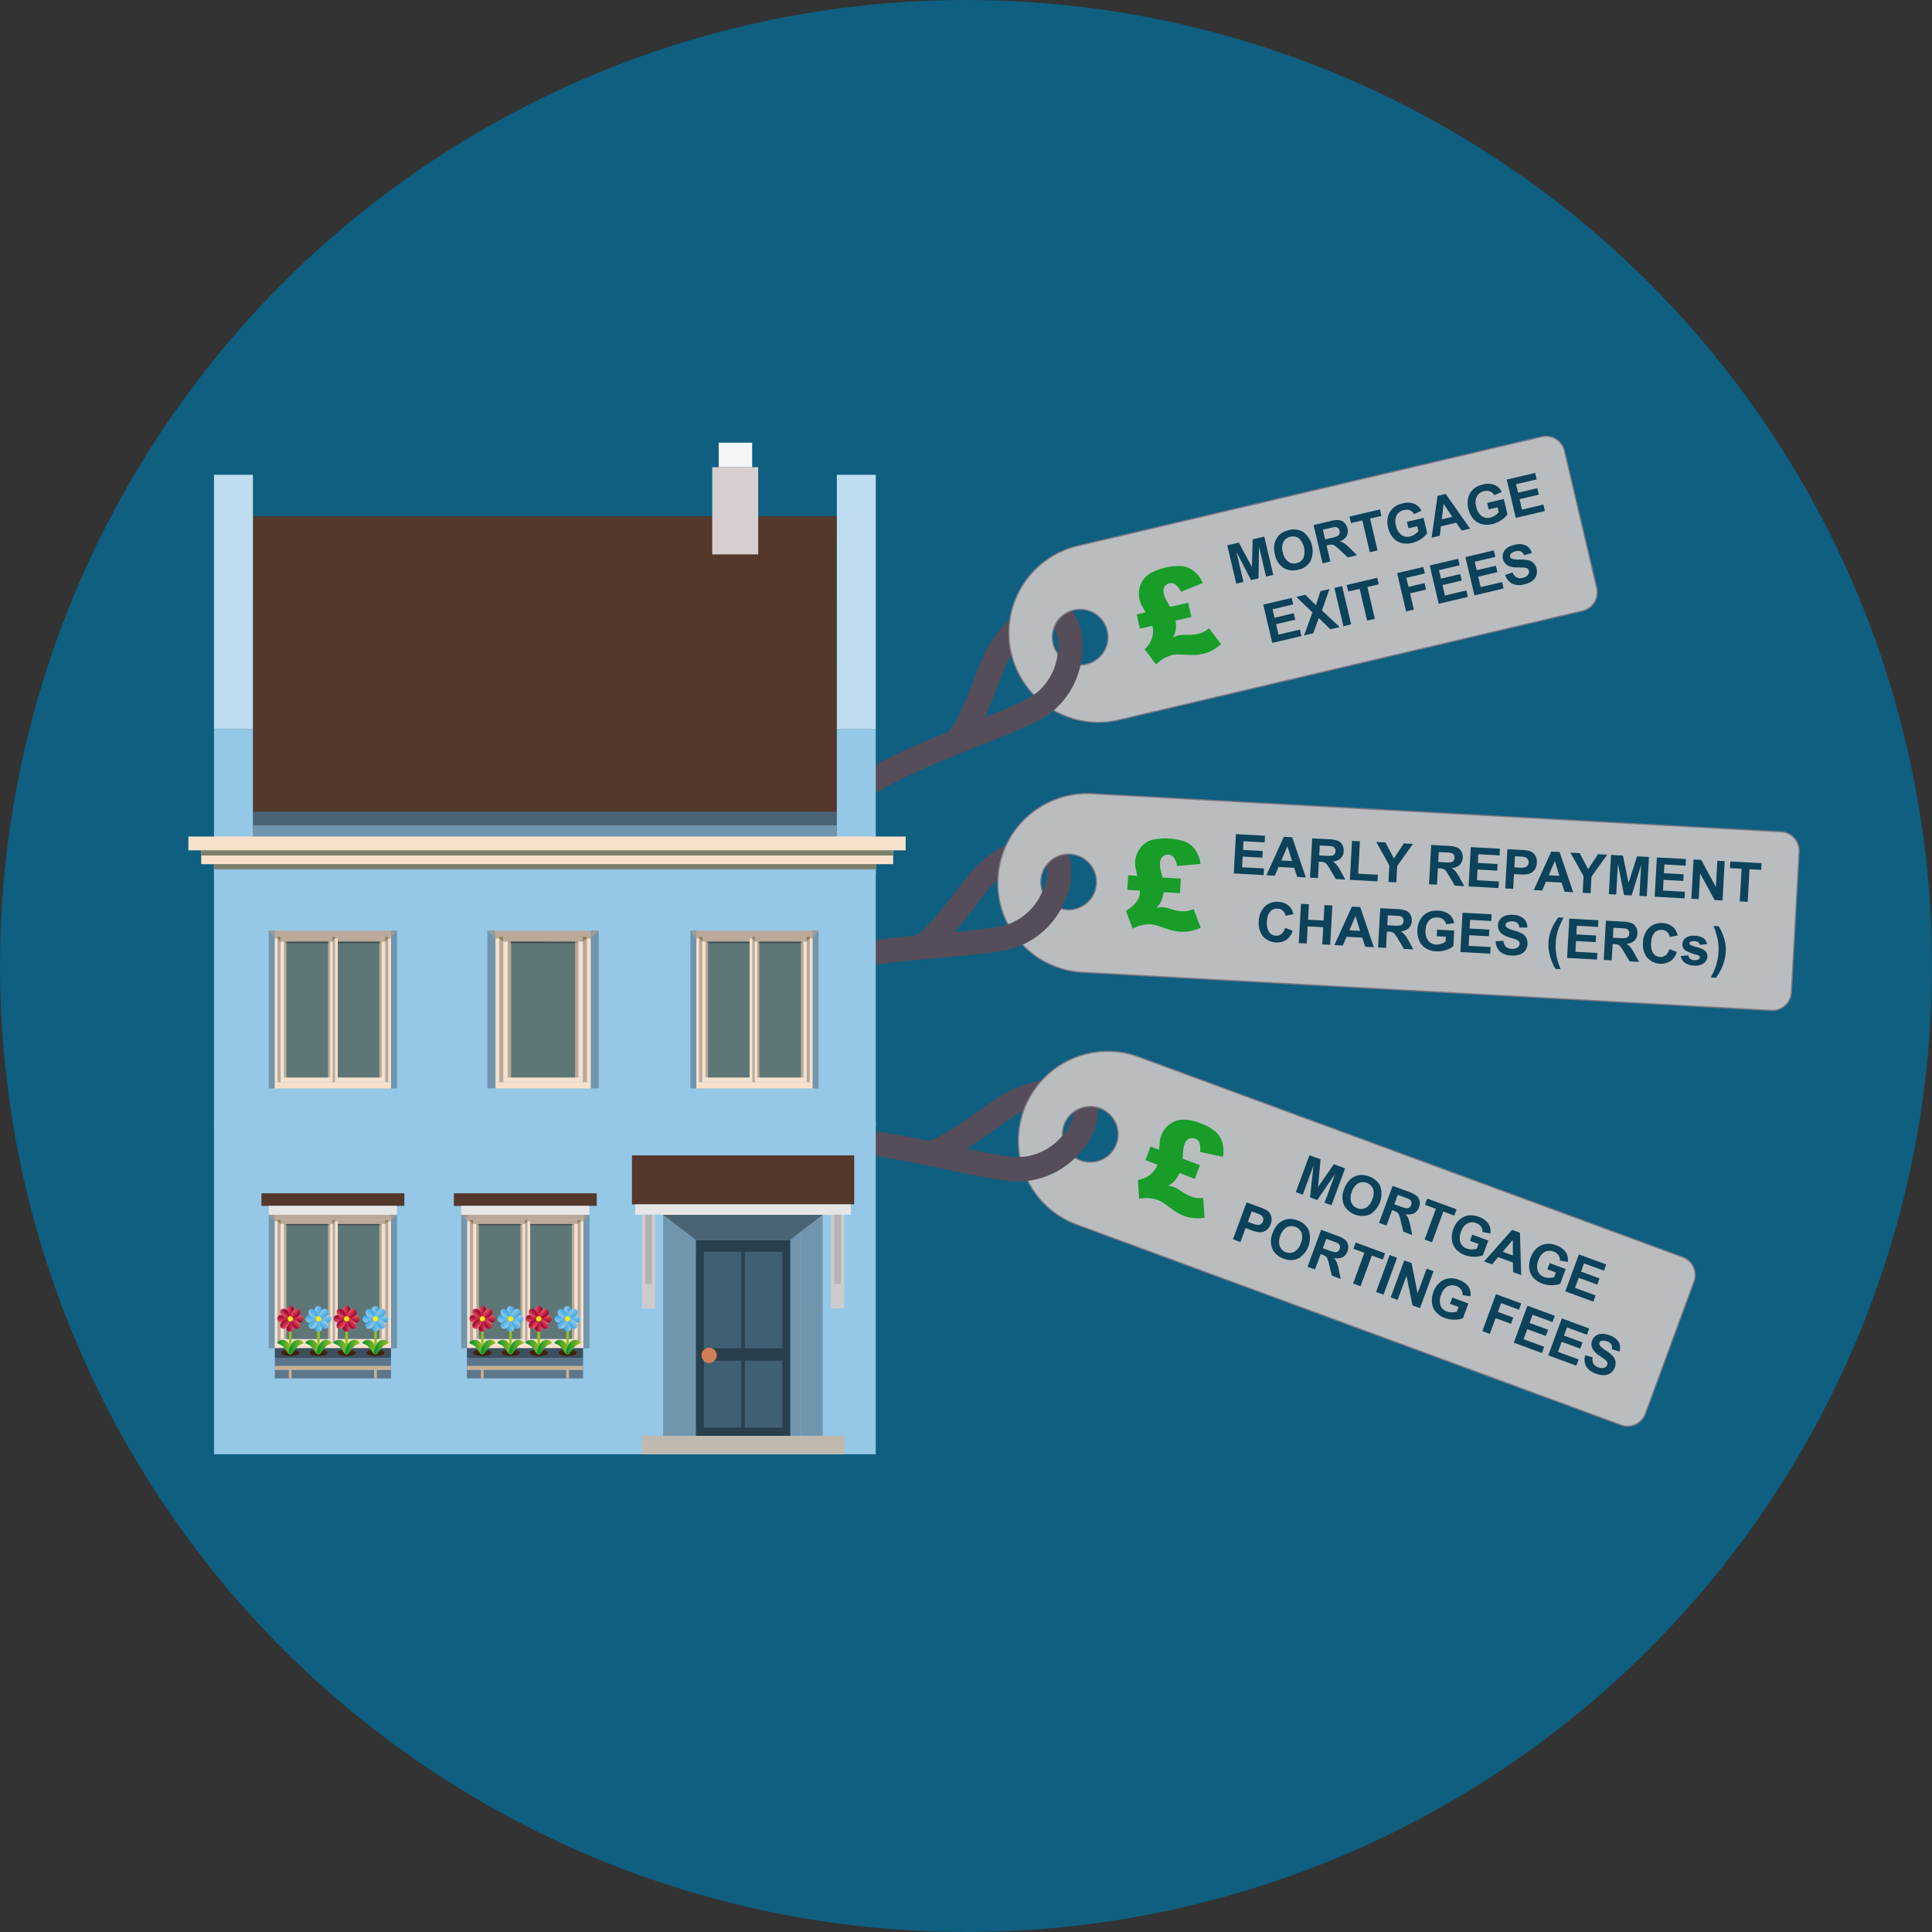 <svg xmlns="http://www.w3.org/2000/svg" xmlns:xlink="http://www.w3.org/1999/xlink" width="160" height="160" viewBox="0 0 160 160"><rect x="0" y="0" width="160" height="160" fill="#333333" stroke="none"/><defs><style>.cls-1{isolation:isolate;}.cls-2{fill:#0e5f80;}.cls-3,.cls-31{fill:none;}.cls-3{stroke:#564d5a;stroke-linecap:round;stroke-width:2.026px;}.cls-3,.cls-31,.cls-4{stroke-miterlimit:10;}.cls-4{fill:#b9bdc0;stroke:#807983;stroke-width:0.101px;}.cls-5{fill:#179d28;}.cls-6{fill:#0c425a;}.cls-7{fill:#95c7e6;}.cls-10,.cls-100,.cls-101,.cls-102,.cls-105,.cls-106,.cls-107,.cls-108,.cls-109,.cls-110,.cls-111,.cls-112,.cls-115,.cls-116,.cls-12,.cls-13,.cls-14,.cls-15,.cls-16,.cls-17,.cls-18,.cls-19,.cls-27,.cls-32,.cls-33,.cls-34,.cls-35,.cls-36,.cls-37,.cls-38,.cls-39,.cls-43,.cls-44,.cls-45,.cls-46,.cls-47,.cls-48,.cls-49,.cls-50,.cls-53,.cls-54,.cls-55,.cls-56,.cls-57,.cls-58,.cls-59,.cls-60,.cls-63,.cls-64,.cls-65,.cls-66,.cls-67,.cls-68,.cls-69,.cls-7,.cls-70,.cls-75,.cls-76,.cls-77,.cls-78,.cls-79,.cls-8,.cls-80,.cls-81,.cls-82,.cls-85,.cls-86,.cls-87,.cls-88,.cls-89,.cls-9,.cls-90,.cls-91,.cls-92,.cls-95,.cls-96,.cls-97,.cls-98,.cls-99{fill-rule:evenodd;}.cls-8{fill:#7095ad;}.cls-9{fill:#c0b9ad;}.cls-10,.cls-23{fill:#53382b;}.cls-11,.cls-19{fill:#4b6473;}.cls-12{fill:#bfddf0;}.cls-13{fill:#f8e1cb;}.cls-14{fill:#baa999;}.cls-15{fill:#5f7677;}.cls-16{fill:#9a9a9a;}.cls-17{fill:#917d56;}.cls-18{fill:#3f4f4f;}.cls-20{fill:#2a3f4d;}.cls-21{fill:#3f5f73;}.cls-22{fill:#cf7e57;}.cls-24{fill:#e6e6e6;}.cls-25{fill:#ccc;}.cls-26{fill:#b3b3b3;}.cls-27,.cls-28{fill:#7c8069;}.cls-29{fill:#3d4f5e;}.cls-30{fill:#422209;mix-blend-mode:multiply;}.cls-31{stroke:#93c01f;stroke-width:0.218px;}.cls-32{fill:url(#linear-gradient);}.cls-33{fill:url(#linear-gradient-2);}.cls-34{fill:url(#linear-gradient-3);}.cls-35{fill:url(#linear-gradient-4);}.cls-36{fill:url(#linear-gradient-5);}.cls-37{fill:url(#linear-gradient-6);}.cls-38{fill:url(#linear-gradient-7);}.cls-39{fill:url(#linear-gradient-8);}.cls-40{fill:#fcea0d;}.cls-41{fill:url(#linear-gradient-9);}.cls-42{fill:url(#linear-gradient-10);}.cls-43{fill:url(#linear-gradient-11);}.cls-44{fill:url(#linear-gradient-12);}.cls-45{fill:url(#linear-gradient-13);}.cls-46{fill:url(#linear-gradient-14);}.cls-47{fill:url(#linear-gradient-15);}.cls-48{fill:url(#linear-gradient-16);}.cls-49{fill:url(#linear-gradient-17);}.cls-50{fill:url(#linear-gradient-18);}.cls-51{fill:url(#linear-gradient-19);}.cls-52{fill:url(#linear-gradient-20);}.cls-53{fill:url(#linear-gradient-21);}.cls-54{fill:url(#linear-gradient-22);}.cls-55{fill:url(#linear-gradient-23);}.cls-56{fill:url(#linear-gradient-24);}.cls-57{fill:url(#linear-gradient-25);}.cls-58{fill:url(#linear-gradient-26);}.cls-59{fill:url(#linear-gradient-27);}.cls-60{fill:url(#linear-gradient-28);}.cls-61{fill:url(#linear-gradient-29);}.cls-62{fill:url(#linear-gradient-30);}.cls-63{fill:url(#linear-gradient-31);}.cls-64{fill:url(#linear-gradient-32);}.cls-65{fill:url(#linear-gradient-33);}.cls-66{fill:url(#linear-gradient-34);}.cls-67{fill:url(#linear-gradient-35);}.cls-68{fill:url(#linear-gradient-36);}.cls-69{fill:url(#linear-gradient-37);}.cls-70{fill:url(#linear-gradient-38);}.cls-71{fill:url(#linear-gradient-39);}.cls-72{fill:url(#linear-gradient-40);}.cls-73{fill:#5c768c;}.cls-74{fill:#c7b299;}.cls-75{fill:url(#linear-gradient-41);}.cls-76{fill:url(#linear-gradient-42);}.cls-77{fill:url(#linear-gradient-43);}.cls-78{fill:url(#linear-gradient-44);}.cls-79{fill:url(#linear-gradient-45);}.cls-80{fill:url(#linear-gradient-46);}.cls-81{fill:url(#linear-gradient-47);}.cls-82{fill:url(#linear-gradient-48);}.cls-83{fill:url(#linear-gradient-49);}.cls-84{fill:url(#linear-gradient-50);}.cls-85{fill:url(#linear-gradient-51);}.cls-86{fill:url(#linear-gradient-52);}.cls-87{fill:url(#linear-gradient-53);}.cls-88{fill:url(#linear-gradient-54);}.cls-89{fill:url(#linear-gradient-55);}.cls-90{fill:url(#linear-gradient-56);}.cls-91{fill:url(#linear-gradient-57);}.cls-92{fill:url(#linear-gradient-58);}.cls-93{fill:url(#linear-gradient-59);}.cls-94{fill:url(#linear-gradient-60);}.cls-95{fill:url(#linear-gradient-61);}.cls-96{fill:url(#linear-gradient-62);}.cls-97{fill:url(#linear-gradient-63);}.cls-98{fill:url(#linear-gradient-64);}.cls-99{fill:url(#linear-gradient-65);}.cls-100{fill:url(#linear-gradient-66);}.cls-101{fill:url(#linear-gradient-67);}.cls-102{fill:url(#linear-gradient-68);}.cls-103{fill:url(#linear-gradient-69);}.cls-104{fill:url(#linear-gradient-70);}.cls-105{fill:url(#linear-gradient-71);}.cls-106{fill:url(#linear-gradient-72);}.cls-107{fill:url(#linear-gradient-73);}.cls-108{fill:url(#linear-gradient-74);}.cls-109{fill:url(#linear-gradient-75);}.cls-110{fill:url(#linear-gradient-76);}.cls-111{fill:url(#linear-gradient-77);}.cls-112{fill:url(#linear-gradient-78);}.cls-113{fill:url(#linear-gradient-79);}.cls-114{fill:url(#linear-gradient-80);}.cls-115{fill:#d7cfcf;}.cls-116{fill:#f5f5f5;}</style><linearGradient id="linear-gradient" x1="39.521" y1="108.626" x2="40.121" y2="108.626" gradientTransform="translate(-15.78)" gradientUnits="userSpaceOnUse"><stop offset="0" stop-color="#ee5660"/><stop offset="0.139" stop-color="#e04959"/><stop offset="0.718" stop-color="#ab143c"/><stop offset="1" stop-color="#960031"/></linearGradient><linearGradient id="linear-gradient-2" x1="-6572.511" y1="-2677.639" x2="-6571.911" y2="-2677.639" gradientTransform="translate(-6548.17 -2567.825) rotate(180)" xlink:href="#linear-gradient"/><linearGradient id="linear-gradient-3" x1="-1860.524" y1="-4603.363" x2="-1859.928" y2="-4603.363" gradientTransform="translate(-4578.724 1969.446) rotate(90)" xlink:href="#linear-gradient"/><linearGradient id="linear-gradient-4" x1="-4672.461" y1="2034.342" x2="-4671.865" y2="2034.342" gradientTransform="translate(-2010.899 -4562.944) rotate(-90)" xlink:href="#linear-gradient"/><linearGradient id="linear-gradient-5" x1="65.385" y1="-2640.881" x2="65.983" y2="-2640.881" gradientTransform="translate(-1889.366 1929.74) rotate(45)" xlink:href="#linear-gradient"/><linearGradient id="linear-gradient-6" x1="-6598.368" y1="71.864" x2="-6597.77" y2="71.864" gradientTransform="translate(-4692.737 -4505.084) rotate(-135)" xlink:href="#linear-gradient"/><linearGradient id="linear-gradient-7" x1="-4610.033" y1="-4629.221" x2="-4609.435" y2="-4629.221" gradientTransform="translate(-6508.463 95.86) rotate(135)" xlink:href="#linear-gradient"/><linearGradient id="linear-gradient-8" x1="-1922.96" y1="2060.204" x2="-1922.362" y2="2060.204" gradientTransform="translate(-73.64 -2707.51) rotate(-45)" xlink:href="#linear-gradient"/><linearGradient id="linear-gradient-9" x1="38.74" y1="111.575" x2="39.946" y2="111.575" gradientTransform="translate(-15.78)" gradientUnits="userSpaceOnUse"><stop offset="0" stop-color="#008d36"/><stop offset="0.448" stop-color="#48a62b"/><stop offset="0.82" stop-color="#7eb922"/><stop offset="1" stop-color="#93c01f"/></linearGradient><linearGradient id="linear-gradient-10" x1="39.697" y1="111.575" x2="40.903" y2="111.575" xlink:href="#linear-gradient-9"/><linearGradient id="linear-gradient-11" x1="41.853" y1="108.626" x2="42.453" y2="108.626" gradientTransform="translate(-15.78)" gradientUnits="userSpaceOnUse"><stop offset="0" stop-color="#9ccaee"/><stop offset="0.25" stop-color="#7fc0ea"/><stop offset="0.754" stop-color="#4aafe3"/><stop offset="1" stop-color="#35a8e0"/></linearGradient><linearGradient id="linear-gradient-12" x1="-6574.843" y1="-2677.639" x2="-6574.243" y2="-2677.639" gradientTransform="translate(-6548.17 -2567.825) rotate(180)" xlink:href="#linear-gradient-11"/><linearGradient id="linear-gradient-13" x1="-1860.524" y1="-4605.695" x2="-1859.928" y2="-4605.695" gradientTransform="translate(-4578.724 1969.446) rotate(90)" xlink:href="#linear-gradient-11"/><linearGradient id="linear-gradient-14" x1="-4672.461" y1="2036.674" x2="-4671.865" y2="2036.674" gradientTransform="translate(-2010.899 -4562.944) rotate(-90)" xlink:href="#linear-gradient-11"/><linearGradient id="linear-gradient-15" x1="67.034" y1="-2642.53" x2="67.632" y2="-2642.53" gradientTransform="translate(-1889.366 1929.74) rotate(45)" xlink:href="#linear-gradient-11"/><linearGradient id="linear-gradient-16" x1="-6600.017" y1="73.513" x2="-6599.419" y2="73.513" gradientTransform="translate(-4692.737 -4505.084) rotate(-135)" xlink:href="#linear-gradient-11"/><linearGradient id="linear-gradient-17" x1="-4611.682" y1="-4630.87" x2="-4611.084" y2="-4630.87" gradientTransform="translate(-6508.463 95.86) rotate(135)" xlink:href="#linear-gradient-11"/><linearGradient id="linear-gradient-18" x1="-1921.311" y1="2061.853" x2="-1920.713" y2="2061.853" gradientTransform="translate(-73.64 -2707.51) rotate(-45)" xlink:href="#linear-gradient-11"/><linearGradient id="linear-gradient-19" x1="41.072" y1="111.575" x2="42.278" y2="111.575" xlink:href="#linear-gradient-9"/><linearGradient id="linear-gradient-20" x1="42.029" y1="111.575" x2="43.235" y2="111.575" xlink:href="#linear-gradient-9"/><linearGradient id="linear-gradient-21" x1="46.577" y1="108.626" x2="47.177" y2="108.626" xlink:href="#linear-gradient-11"/><linearGradient id="linear-gradient-22" x1="-6579.567" y1="-2677.639" x2="-6578.967" y2="-2677.639" gradientTransform="translate(-6548.17 -2567.825) rotate(180)" xlink:href="#linear-gradient-11"/><linearGradient id="linear-gradient-23" x1="-1860.524" y1="-4610.419" x2="-1859.928" y2="-4610.419" gradientTransform="translate(-4578.724 1969.446) rotate(90)" xlink:href="#linear-gradient-11"/><linearGradient id="linear-gradient-24" x1="-4672.461" y1="2041.397" x2="-4671.865" y2="2041.397" gradientTransform="translate(-2010.899 -4562.944) rotate(-90)" xlink:href="#linear-gradient-11"/><linearGradient id="linear-gradient-25" x1="70.374" y1="-2645.87" x2="70.972" y2="-2645.87" gradientTransform="translate(-1889.366 1929.74) rotate(45)" xlink:href="#linear-gradient-11"/><linearGradient id="linear-gradient-26" x1="-6603.357" y1="76.853" x2="-6602.759" y2="76.853" gradientTransform="translate(-4692.737 -4505.084) rotate(-135)" xlink:href="#linear-gradient-11"/><linearGradient id="linear-gradient-27" x1="-4615.022" y1="-4634.21" x2="-4614.424" y2="-4634.21" gradientTransform="translate(-6508.463 95.86) rotate(135)" xlink:href="#linear-gradient-11"/><linearGradient id="linear-gradient-28" x1="-1917.97" y1="2065.193" x2="-1917.373" y2="2065.193" gradientTransform="translate(-73.64 -2707.51) rotate(-45)" xlink:href="#linear-gradient-11"/><linearGradient id="linear-gradient-29" x1="45.795" y1="111.575" x2="47.002" y2="111.575" xlink:href="#linear-gradient-9"/><linearGradient id="linear-gradient-30" x1="46.752" y1="111.575" x2="47.959" y2="111.575" xlink:href="#linear-gradient-9"/><linearGradient id="linear-gradient-31" x1="44.185" y1="108.626" x2="44.786" y2="108.626" xlink:href="#linear-gradient"/><linearGradient id="linear-gradient-32" x1="-6577.175" y1="-2677.639" x2="-6576.575" y2="-2677.639" gradientTransform="translate(-6548.17 -2567.825) rotate(180)" xlink:href="#linear-gradient"/><linearGradient id="linear-gradient-33" x1="-1860.524" y1="-4608.027" x2="-1859.928" y2="-4608.027" gradientTransform="translate(-4578.724 1969.446) rotate(90)" xlink:href="#linear-gradient"/><linearGradient id="linear-gradient-34" x1="-4672.461" y1="2039.006" x2="-4671.865" y2="2039.006" gradientTransform="translate(-2010.899 -4562.944) rotate(-90)" xlink:href="#linear-gradient"/><linearGradient id="linear-gradient-35" x1="68.683" y1="-2644.179" x2="69.281" y2="-2644.179" gradientTransform="translate(-1889.366 1929.74) rotate(45)" xlink:href="#linear-gradient"/><linearGradient id="linear-gradient-36" x1="-6601.666" y1="75.162" x2="-6601.068" y2="75.162" gradientTransform="translate(-4692.737 -4505.084) rotate(-135)" xlink:href="#linear-gradient"/><linearGradient id="linear-gradient-37" x1="-4613.331" y1="-4632.519" x2="-4612.733" y2="-4632.519" gradientTransform="translate(-6508.463 95.86) rotate(135)" xlink:href="#linear-gradient"/><linearGradient id="linear-gradient-38" x1="-1919.662" y1="2063.502" x2="-1919.064" y2="2063.502" gradientTransform="translate(-73.64 -2707.51) rotate(-45)" xlink:href="#linear-gradient"/><linearGradient id="linear-gradient-39" x1="43.404" y1="111.575" x2="44.61" y2="111.575" xlink:href="#linear-gradient-9"/><linearGradient id="linear-gradient-40" x1="44.361" y1="111.575" x2="45.567" y2="111.575" xlink:href="#linear-gradient-9"/><linearGradient id="linear-gradient-41" x1="55.431" y1="108.626" x2="56.031" y2="108.626" xlink:href="#linear-gradient"/><linearGradient id="linear-gradient-42" x1="-6588.42" y1="-2677.639" x2="-6587.82" y2="-2677.639" gradientTransform="translate(-6548.17 -2567.825) rotate(180)" xlink:href="#linear-gradient"/><linearGradient id="linear-gradient-43" x1="-1860.524" y1="-4619.272" x2="-1859.928" y2="-4619.272" gradientTransform="translate(-4578.724 1969.446) rotate(90)" xlink:href="#linear-gradient"/><linearGradient id="linear-gradient-44" x1="-4672.461" y1="2050.251" x2="-4671.865" y2="2050.251" gradientTransform="translate(-2010.899 -4562.944) rotate(-90)" xlink:href="#linear-gradient"/><linearGradient id="linear-gradient-45" x1="76.635" y1="-2652.131" x2="77.232" y2="-2652.131" gradientTransform="translate(-1889.366 1929.74) rotate(45)" xlink:href="#linear-gradient"/><linearGradient id="linear-gradient-46" x1="-6609.617" y1="83.114" x2="-6609.019" y2="83.114" gradientTransform="translate(-4692.737 -4505.084) rotate(-135)" xlink:href="#linear-gradient"/><linearGradient id="linear-gradient-47" x1="-4621.282" y1="-4640.471" x2="-4620.685" y2="-4640.471" gradientTransform="translate(-6508.463 95.86) rotate(135)" xlink:href="#linear-gradient"/><linearGradient id="linear-gradient-48" x1="-1911.71" y1="2071.454" x2="-1911.112" y2="2071.454" gradientTransform="translate(-73.64 -2707.51) rotate(-45)" xlink:href="#linear-gradient"/><linearGradient id="linear-gradient-49" x1="54.649" y1="111.575" x2="55.855" y2="111.575" xlink:href="#linear-gradient-9"/><linearGradient id="linear-gradient-50" x1="55.606" y1="111.575" x2="56.812" y2="111.575" xlink:href="#linear-gradient-9"/><linearGradient id="linear-gradient-51" x1="57.763" y1="108.626" x2="58.363" y2="108.626" xlink:href="#linear-gradient-11"/><linearGradient id="linear-gradient-52" x1="-6590.752" y1="-2677.639" x2="-6590.153" y2="-2677.639" gradientTransform="translate(-6548.17 -2567.825) rotate(180)" xlink:href="#linear-gradient-11"/><linearGradient id="linear-gradient-53" x1="-1860.524" y1="-4621.604" x2="-1859.928" y2="-4621.604" gradientTransform="translate(-4578.724 1969.446) rotate(90)" xlink:href="#linear-gradient-11"/><linearGradient id="linear-gradient-54" x1="-4672.461" y1="2052.583" x2="-4671.865" y2="2052.583" gradientTransform="translate(-2010.899 -4562.944) rotate(-90)" xlink:href="#linear-gradient-11"/><linearGradient id="linear-gradient-55" x1="78.284" y1="-2653.78" x2="78.882" y2="-2653.78" gradientTransform="translate(-1889.366 1929.74) rotate(45)" xlink:href="#linear-gradient-11"/><linearGradient id="linear-gradient-56" x1="-6611.266" y1="84.763" x2="-6610.668" y2="84.763" gradientTransform="translate(-4692.737 -4505.084) rotate(-135)" xlink:href="#linear-gradient-11"/><linearGradient id="linear-gradient-57" x1="-4622.931" y1="-4642.12" x2="-4622.334" y2="-4642.12" gradientTransform="translate(-6508.463 95.86) rotate(135)" xlink:href="#linear-gradient-11"/><linearGradient id="linear-gradient-58" x1="-1910.061" y1="2073.103" x2="-1909.463" y2="2073.103" gradientTransform="translate(-73.64 -2707.51) rotate(-45)" xlink:href="#linear-gradient-11"/><linearGradient id="linear-gradient-59" x1="56.981" y1="111.575" x2="58.187" y2="111.575" xlink:href="#linear-gradient-9"/><linearGradient id="linear-gradient-60" x1="57.938" y1="111.575" x2="59.144" y2="111.575" xlink:href="#linear-gradient-9"/><linearGradient id="linear-gradient-61" x1="62.486" y1="108.626" x2="63.086" y2="108.626" xlink:href="#linear-gradient-11"/><linearGradient id="linear-gradient-62" x1="-6595.476" y1="-2677.639" x2="-6594.876" y2="-2677.639" gradientTransform="translate(-6548.17 -2567.825) rotate(180)" xlink:href="#linear-gradient-11"/><linearGradient id="linear-gradient-63" x1="-1860.524" y1="-4626.328" x2="-1859.928" y2="-4626.328" gradientTransform="translate(-4578.724 1969.446) rotate(90)" xlink:href="#linear-gradient-11"/><linearGradient id="linear-gradient-64" x1="-4672.461" y1="2057.307" x2="-4671.865" y2="2057.307" gradientTransform="translate(-2010.899 -4562.944) rotate(-90)" xlink:href="#linear-gradient-11"/><linearGradient id="linear-gradient-65" x1="81.624" y1="-2657.12" x2="82.222" y2="-2657.12" gradientTransform="translate(-1889.366 1929.74) rotate(45)" xlink:href="#linear-gradient-11"/><linearGradient id="linear-gradient-66" x1="-6614.606" y1="88.103" x2="-6614.009" y2="88.103" gradientTransform="translate(-4692.737 -4505.084) rotate(-135)" xlink:href="#linear-gradient-11"/><linearGradient id="linear-gradient-67" x1="-4626.272" y1="-4645.46" x2="-4625.674" y2="-4645.46" gradientTransform="translate(-6508.463 95.86) rotate(135)" xlink:href="#linear-gradient-11"/><linearGradient id="linear-gradient-68" x1="-1906.721" y1="2076.443" x2="-1906.123" y2="2076.443" gradientTransform="translate(-73.64 -2707.51) rotate(-45)" xlink:href="#linear-gradient-11"/><linearGradient id="linear-gradient-69" x1="61.705" y1="111.575" x2="62.911" y2="111.575" xlink:href="#linear-gradient-9"/><linearGradient id="linear-gradient-70" x1="62.662" y1="111.575" x2="63.868" y2="111.575" xlink:href="#linear-gradient-9"/><linearGradient id="linear-gradient-71" x1="60.095" y1="108.626" x2="60.695" y2="108.626" xlink:href="#linear-gradient"/><linearGradient id="linear-gradient-72" x1="-6593.085" y1="-2677.639" x2="-6592.485" y2="-2677.639" gradientTransform="translate(-6548.17 -2567.825) rotate(180)" xlink:href="#linear-gradient"/><linearGradient id="linear-gradient-73" x1="-1860.524" y1="-4623.936" x2="-1859.928" y2="-4623.936" gradientTransform="translate(-4578.724 1969.446) rotate(90)" xlink:href="#linear-gradient"/><linearGradient id="linear-gradient-74" x1="-4672.461" y1="2054.915" x2="-4671.865" y2="2054.915" gradientTransform="translate(-2010.899 -4562.944) rotate(-90)" xlink:href="#linear-gradient"/><linearGradient id="linear-gradient-75" x1="79.933" y1="-2655.429" x2="80.531" y2="-2655.429" gradientTransform="translate(-1889.366 1929.74) rotate(45)" xlink:href="#linear-gradient"/><linearGradient id="linear-gradient-76" x1="-6612.915" y1="86.412" x2="-6612.318" y2="86.412" gradientTransform="translate(-4692.737 -4505.084) rotate(-135)" xlink:href="#linear-gradient"/><linearGradient id="linear-gradient-77" x1="-4624.581" y1="-4643.769" x2="-4623.983" y2="-4643.769" gradientTransform="translate(-6508.463 95.86) rotate(135)" xlink:href="#linear-gradient"/><linearGradient id="linear-gradient-78" x1="-1908.412" y1="2074.752" x2="-1907.814" y2="2074.752" gradientTransform="translate(-73.64 -2707.51) rotate(-45)" xlink:href="#linear-gradient"/><linearGradient id="linear-gradient-79" x1="59.313" y1="111.575" x2="60.52" y2="111.575" xlink:href="#linear-gradient-9"/><linearGradient id="linear-gradient-80" x1="60.27" y1="111.575" x2="61.476" y2="111.575" xlink:href="#linear-gradient-9"/></defs><g class="cls-1"><g id="Layer_1" data-name="Layer 1"><circle class="cls-2" cx="80" cy="80" r="80"/><path class="cls-3" d="M88.616,54.115a4.239,4.239,0,0,0-.524-2.77c-.238-.358-.383-.77-1.595-.643S83.135,52.84,82.31,54.861c-.795,1.946-2.221,6.054-3.251,6.625"/><path class="cls-4" d="M127.672,36.169,89.264,45.202a7.408,7.408,0,0,0-5.515,8.907h0a7.407,7.407,0,0,0,8.907,5.515L131.063,50.59a1.574,1.574,0,0,0,1.172-1.892L129.564,37.34A1.574,1.574,0,0,0,127.672,36.169ZM89.98,55.009a2.303,2.303,0,1,1,1.714-2.769A2.303,2.303,0,0,1,89.98,55.009Z"/><path class="cls-5" d="M96.91,50.258l1.492-.336.265,1.177-1.319.298a2.535,2.535,0,0,1,.018.788,1.95,1.95,0,0,1-.225.609,2.196,2.196,0,0,1,.458-.171,3.018,3.018,0,0,1,.678-.05,4.252,4.252,0,0,0,.91-.069,2.195,2.195,0,0,0,.459-.153,3.115,3.115,0,0,0,.48-.314l1.001,1.315a4.315,4.315,0,0,1-.781.534,3.29,3.29,0,0,1-.77.272,4.201,4.201,0,0,1-1.096.077q-.831-.041-1.026-.032a2.136,2.136,0,0,0-.412.057,2.914,2.914,0,0,0-1.301.764L94.79,53.77a2.049,2.049,0,0,0,.698-1.721c-.007-.026-.025-.1-.061-.22l-1.023.231-.266-1.177.734-.166c-.223-.405-.35-.64-.383-.705a2.202,2.202,0,0,1-.116-.382,1.993,1.993,0,0,1,.077-1.18,1.944,1.944,0,0,1,.701-.906,4.953,4.953,0,0,1,2.775-.658,1.958,1.958,0,0,1,.978.441,2.599,2.599,0,0,1,.712.96l-1.813.719a1.589,1.589,0,0,0-.486-.625.618.618,0,0,0-.46-.078.626.626,0,0,0-.42.293.766.766,0,0,0-.059.571,1.861,1.861,0,0,0,.114.344Q96.568,49.674,96.91,50.258Z"/><path class="cls-6" d="M102.383,48.333l-.746-3.172.959-.226,1.084,2.028.06-2.297.961-.227.746,3.172-.596.141-.587-2.497L104.223,47.9l-.617.145-1.215-2.35.588,2.497Z"/><path class="cls-6" d="M105.585,45.927a2.077,2.077,0,0,1-.047-.849,1.508,1.508,0,0,1,.194-.503,1.247,1.247,0,0,1,.342-.382,1.778,1.778,0,0,1,.654-.287,1.525,1.525,0,0,1,1.224.172,1.995,1.995,0,0,1,.571,2.411,1.525,1.525,0,0,1-1.016.695,1.54,1.54,0,0,1-1.227-.166A1.688,1.688,0,0,1,105.585,45.927Zm.655-.177a1.217,1.217,0,0,0,.441.76.832.832,0,0,0,.696.128.823.823,0,0,0,.562-.424,1.546,1.546,0,0,0-.379-1.644.909.909,0,0,0-1.272.304A1.225,1.225,0,0,0,106.24,45.75Z"/><path class="cls-6" d="M109.531,46.652l-.746-3.172,1.348-.317a2.384,2.384,0,0,1,.761-.089.752.752,0,0,1,.439.218.933.933,0,0,1,.257.468.872.872,0,0,1-.071.638,1.037,1.037,0,0,1-.559.44,1.504,1.504,0,0,1,.404.186,3.715,3.715,0,0,1,.487.429l.531.528-.764.18-.627-.581a4.333,4.333,0,0,0-.447-.388.495.495,0,0,0-.224-.086,1.133,1.133,0,0,0-.331.04l-.129.03.311,1.324Zm.211-1.982.475-.111a2.505,2.505,0,0,0,.565-.174.359.359,0,0,0,.148-.177.428.428,0,0,0,.009-.252.394.394,0,0,0-.147-.239.402.402,0,0,0-.27-.068c-.053.006-.21.039-.47.101l-.5.117Z"/><path class="cls-6" d="M113.443,45.731l-.619-2.635-.941.222-.127-.537,2.521-.593.127.537-.94.221.619,2.635Z"/><path class="cls-6" d="M116.639,43.75l-.126-.535,1.381-.325.297,1.264a1.807,1.807,0,0,1-.502.481,2.19,2.19,0,0,1-.739.329,1.775,1.775,0,0,1-.917-.005,1.356,1.356,0,0,1-.696-.466,1.973,1.973,0,0,1-.385-.801,1.87,1.87,0,0,1,.001-.93,1.435,1.435,0,0,1,.468-.733,1.717,1.717,0,0,1,.723-.338,1.561,1.561,0,0,1,.981.031,1.149,1.149,0,0,1,.588.584l-.607.27a.698.698,0,0,0-.339-.311.792.792,0,0,0-.494-.025.888.888,0,0,0-.604.422,1.146,1.146,0,0,0-.062.849,1.264,1.264,0,0,0,.45.788.862.862,0,0,0,.724.128,1.157,1.157,0,0,0,.386-.174,1.474,1.474,0,0,0,.302-.273l-.096-.402Z"/><path class="cls-6" d="M121.744,43.779l-.697.164-.446-.655-1.269.298-.092.782-.68.16.49-3.463.676-.159Zm-1.475-.978-.714-1.073-.152,1.277Z"/><path class="cls-6" d="M123.285,42.187l-.126-.535,1.381-.325.297,1.264a1.78,1.78,0,0,1-.502.481,2.151,2.151,0,0,1-.739.329,1.771,1.771,0,0,1-.916-.005,1.363,1.363,0,0,1-.697-.466,1.984,1.984,0,0,1-.385-.801,1.858,1.858,0,0,1,.002-.93,1.428,1.428,0,0,1,.469-.733,1.684,1.684,0,0,1,.721-.337,1.565,1.565,0,0,1,.982.03,1.156,1.156,0,0,1,.588.585l-.608.27a.694.694,0,0,0-.339-.312.792.792,0,0,0-.494-.025.891.891,0,0,0-.604.422,1.15,1.15,0,0,0-.062.849,1.274,1.274,0,0,0,.45.789.861.861,0,0,0,.725.127,1.144,1.144,0,0,0,.385-.174,1.479,1.479,0,0,0,.303-.274l-.095-.402Z"/><path class="cls-6" d="M125.531,42.889l-.746-3.172,2.352-.553.126.537-1.711.402.165.702,1.593-.374.126.535-1.593.374.203.863,1.772-.417.125.534Z"/><path class="cls-6" d="M105.362,53.244l-.746-3.172,2.353-.554.127.537-1.711.403.165.701,1.592-.374.126.535-1.592.374.203.863,1.772-.416.125.534Z"/><path class="cls-6" d="M107.996,52.625l.695-1.909-1.34-1.287.749-.176.876.87.383-1.166.742-.175-.624,1.772,1.467,1.376-.771.182-.961-.931-.448,1.263Z"/><path class="cls-6" d="M111.255,51.858l-.746-3.172.64-.15.746,3.172Z"/><path class="cls-6" d="M113.219,51.397,112.6,48.762l-.941.221-.127-.537,2.522-.593.127.537-.94.222.619,2.635Z"/><path class="cls-6" d="M116.448,50.637l-.746-3.172,2.174-.512.126.537-1.533.361.176.751,1.324-.311.127.536-1.324.312.316,1.348Z"/><path class="cls-6" d="M119.149,50.001l-.746-3.172,2.353-.553.127.537-1.713.402.166.702,1.593-.375.126.535-1.593.375.202.863,1.773-.417.125.534Z"/><path class="cls-6" d="M122.106,49.307l-.746-3.172,2.352-.554.127.537-1.711.402.165.702,1.592-.374.126.535-1.592.374.203.863,1.772-.416.125.533Z"/><path class="cls-6" d="M124.656,47.617l.609-.207a.77.77,0,0,0,.337.406.703.703,0,0,0,.499.039.737.737,0,0,0,.435-.241.399.399,0,0,0,.084-.343.289.289,0,0,0-.111-.176.55.55,0,0,0-.262-.084q-.121-.012-.545-.018a1.798,1.798,0,0,1-.798-.142.853.853,0,0,1-.442-.57.839.839,0,0,1,.032-.486.88.88,0,0,1,.319-.414,1.648,1.648,0,0,1,.599-.257,1.381,1.381,0,0,1,.962.05.96.96,0,0,1,.48.625l-.635.18a.552.552,0,0,0-.258-.31.665.665,0,0,0-.432-.012.749.749,0,0,0-.41.218.234.234,0,0,0-.056.22.253.253,0,0,0,.141.171,1.724,1.724,0,0,0,.638.073,3.348,3.348,0,0,1,.746.064.911.911,0,0,1,.426.241,1.023,1.023,0,0,1,.215,1.021.933.933,0,0,1-.345.454,1.824,1.824,0,0,1-.664.278,1.413,1.413,0,0,1-.988-.06A1.239,1.239,0,0,1,124.656,47.617Z"/><path class="cls-3" d="M88.569,54.443a5.857,5.857,0,0,1-2.711,4.17c-2.89,1.626-10.125,3.722-14.494,6.603s-7.222,5.839-8.402,6.353"/><path class="cls-3" d="M87.313,74.098a4.238,4.238,0,0,0,.279-2.805c-.128-.41-.15-.847-1.348-1.067s-3.828,1.101-5.191,2.807c-1.312,1.643-3.841,5.18-4.99,5.438"/><path class="cls-4" d="M147.513,68.886,90.451,65.73a7.407,7.407,0,0,0-7.805,6.987h0a7.407,7.407,0,0,0,6.987,7.805l57.062,3.157a1.574,1.574,0,0,0,1.658-1.484l.644-11.65A1.574,1.574,0,0,0,147.513,68.886ZM88.37,75.34a2.303,2.303,0,1,1,2.427-2.172A2.303,2.303,0,0,1,88.37,75.34Z"/><path class="cls-5" d="M96.27,72.669l1.526.099-.078,1.204-1.35-.087a2.507,2.507,0,0,1-.206.761,1.926,1.926,0,0,1-.387.52,2.199,2.199,0,0,1,.488-.033,2.958,2.958,0,0,1,.663.144,4.153,4.153,0,0,0,.893.188,2.177,2.177,0,0,0,.483-.016,3.069,3.069,0,0,0,.55-.166l.588,1.546a4.43,4.43,0,0,1-.899.291,3.338,3.338,0,0,1-.817.043,4.2,4.2,0,0,1-1.072-.235q-.785-.272-.976-.321a2.344,2.344,0,0,0-.41-.061,2.915,2.915,0,0,0-1.465.365l-.557-1.472q1.105-.693,1.154-1.453c.002-.027.004-.103.005-.228L93.357,73.69l.078-1.204.75.049c-.1-.452-.155-.713-.167-.785a2.193,2.193,0,0,1-.005-.399,1.992,1.992,0,0,1,.408-1.108,1.927,1.927,0,0,1,.929-.671,4.926,4.926,0,0,1,2.848.151,1.949,1.949,0,0,1,.814.698,2.599,2.599,0,0,1,.411,1.122l-1.943.178a1.601,1.601,0,0,0-.288-.736.646.646,0,0,0-.905-.043.757.757,0,0,0-.217.532,1.845,1.845,0,0,0,.012.361C96.097,71.953,96.16,72.231,96.27,72.669Z"/><path class="cls-6" d="M102.175,72.333l.18-3.254,2.412.134-.03.551-1.755-.098-.04.721,1.633.091-.03.549-1.633-.091-.049.887,1.817.1-.03.549Z"/><path class="cls-6" d="M108.141,72.663l-.715-.039-.243-.755-1.301-.072-.309.725-.697-.039,1.447-3.184.694.038ZM107.003,71.31l-.383-1.232-.506,1.183Z"/><path class="cls-6" d="M108.49,72.683l.18-3.254,1.383.076a2.38,2.38,0,0,1,.754.13.752.752,0,0,1,.36.333.935.935,0,0,1,.113.521.867.867,0,0,1-.248.593,1.046,1.046,0,0,1-.66.264,1.601,1.601,0,0,1,.337.293,3.791,3.791,0,0,1,.345.549l.361.657-.784-.044-.438-.734a4.499,4.499,0,0,0-.319-.497.491.491,0,0,0-.189-.145,1.069,1.069,0,0,0-.328-.056l-.134-.008-.075,1.358Zm.761-1.842.486.027a2.426,2.426,0,0,0,.592-.008.354.354,0,0,0,.192-.127.431.431,0,0,0,.08-.24.395.395,0,0,0-.073-.27.402.402,0,0,0-.24-.141c-.052-.011-.212-.023-.478-.038l-.513-.028Z"/><path class="cls-6" d="M111.789,72.865l.178-3.227.657.036-.147,2.679,1.633.091-.03.548Z"/><path class="cls-6" d="M114.984,73.042l.075-1.369-1.087-1.951.77.043.693,1.329.822-1.245.757.042-1.301,1.822-.075,1.365Z"/><path class="cls-6" d="M118.345,73.228l.18-3.254,1.382.077a2.382,2.382,0,0,1,.754.129.756.756,0,0,1,.361.333.934.934,0,0,1,.112.521.867.867,0,0,1-.247.593,1.044,1.044,0,0,1-.66.264,1.594,1.594,0,0,1,.336.293,3.784,3.784,0,0,1,.346.549l.361.657-.785-.044-.436-.734a4.817,4.817,0,0,0-.319-.497.5.5,0,0,0-.189-.145,1.104,1.104,0,0,0-.329-.056l-.133-.008-.075,1.358Zm.761-1.842.486.027a2.423,2.423,0,0,0,.592-.008.354.354,0,0,0,.192-.127.427.427,0,0,0,.079-.239.393.393,0,0,0-.072-.27.398.398,0,0,0-.24-.142c-.053-.01-.213-.024-.478-.038l-.513-.028Z"/><path class="cls-6" d="M121.624,73.409l.18-3.254,2.413.134-.03.551-1.756-.098-.04.721,1.634.091-.03.549-1.634-.091-.049.886,1.818.101-.03.548Z"/><path class="cls-6" d="M124.657,73.577l.18-3.254,1.054.058a3.848,3.848,0,0,1,.778.093.853.853,0,0,1,.451.344,1.008,1.008,0,0,1,.153.644,1.069,1.069,0,0,1-.136.498.901.901,0,0,1-.295.305.954.954,0,0,1-.349.137,3.854,3.854,0,0,1-.684.008l-.428-.024-.067,1.228Zm.807-2.667-.052.924.359.019a1.675,1.675,0,0,0,.521-.022.425.425,0,0,0,.215-.15.429.429,0,0,0,.089-.248.422.422,0,0,0-.089-.299.457.457,0,0,0-.256-.159,3.066,3.066,0,0,0-.472-.048Z"/><path class="cls-6" d="M130.285,73.889l-.715-.04-.243-.755-1.301-.072-.309.725-.697-.038,1.447-3.185.694.039Zm-1.138-1.355-.383-1.232-.506,1.183Z"/><path class="cls-6" d="M131.07,73.932l.075-1.369-1.087-1.951.769.043.694,1.33.822-1.246.757.042-1.301,1.822-.075,1.365Z"/><path class="cls-6" d="M133.238,74.052l.18-3.254.983.054.468,2.253.706-2.188.985.055-.18,3.254-.61-.034.142-2.562-.787,2.526-.633-.035-.502-2.598-.142,2.562Z"/><path class="cls-6" d="M137.033,74.262l.18-3.254,2.412.133-.03.551-1.755-.097-.04.721,1.634.091-.03.549-1.634-.091-.049.886,1.817.101-.03.548Z"/><path class="cls-6" d="M140.072,74.43l.18-3.254.639.035,1.211,2.248.12-2.174.61.033-.18,3.254-.658-.036L140.8,72.341l-.117,2.122Z"/><path class="cls-6" d="M144.08,74.651l.149-2.703-.965-.054.03-.551,2.586.143-.03.551-.964-.054-.149,2.703Z"/><path class="cls-6" d="M106.425,76.839l.625.237a1.437,1.437,0,0,1-.53.766,1.537,1.537,0,0,1-1.919-.291,1.692,1.692,0,0,1-.352-1.234,1.781,1.781,0,0,1,.49-1.238,1.435,1.435,0,0,1,1.127-.389,1.355,1.355,0,0,1,.95.406,1.289,1.289,0,0,1,.3.618l-.659.119a.685.685,0,0,0-.219-.414.697.697,0,0,0-.436-.17.744.744,0,0,0-.601.228,1.271,1.271,0,0,0-.273.828,1.369,1.369,0,0,0,.174.892.722.722,0,0,0,.562.294.66.66,0,0,0,.46-.142A.962.962,0,0,0,106.425,76.839Z"/><path class="cls-6" d="M107.561,78.102l.18-3.254.657.037-.071,1.281,1.287.071.071-1.281.657.036-.18,3.254-.657-.036.078-1.422-1.287-.071-.078,1.422Z"/><path class="cls-6" d="M113.775,78.445l-.715-.039-.242-.754-1.301-.072-.31.724-.697-.038,1.447-3.184.694.039Zm-1.138-1.353-.382-1.231L111.75,77.043Z"/><path class="cls-6" d="M114.126,78.465l.18-3.254,1.383.077a2.34,2.34,0,0,1,.753.13.746.746,0,0,1,.361.333.93.93,0,0,1,.113.52.866.866,0,0,1-.248.593,1.034,1.034,0,0,1-.66.265,1.545,1.545,0,0,1,.336.292,3.928,3.928,0,0,1,.346.55l.361.656-.785-.043-.436-.734a4.819,4.819,0,0,0-.319-.498.51.51,0,0,0-.19-.145,1.108,1.108,0,0,0-.328-.055l-.134-.007-.075,1.357Zm.761-1.841.486.026a2.423,2.423,0,0,0,.592-.008.354.354,0,0,0,.192-.126.428.428,0,0,0,.08-.24.393.393,0,0,0-.073-.27.398.398,0,0,0-.24-.141c-.053-.01-.212-.022-.478-.037l-.513-.028Z"/><path class="cls-6" d="M118.985,77.534l.03-.548,1.417.078L120.36,78.36a1.781,1.781,0,0,1-.618.319,2.203,2.203,0,0,1-.802.107,1.778,1.778,0,0,1-.877-.263,1.366,1.366,0,0,1-.538-.643,1.988,1.988,0,0,1-.142-.878,1.878,1.878,0,0,1,.263-.892,1.441,1.441,0,0,1,.656-.571,1.693,1.693,0,0,1,.788-.119,1.558,1.558,0,0,1,.934.307,1.153,1.153,0,0,1,.399.727l-.659.087a.698.698,0,0,0-.236-.395.802.802,0,0,0-.468-.164.898.898,0,0,0-.699.234,1.16,1.16,0,0,0-.299.797,1.283,1.283,0,0,0,.209.884.866.866,0,0,0,.658.326,1.147,1.147,0,0,0,.42-.059,1.448,1.448,0,0,0,.366-.176l.024-.414Z"/><path class="cls-6" d="M120.941,78.842l.18-3.254,2.412.134-.03.552-1.755-.097-.04.72,1.633.09-.03.55-1.633-.09-.049.885,1.817.1-.03.548Z"/><path class="cls-6" d="M123.865,77.942l.643-.026a.772.772,0,0,0,.207.484.705.705,0,0,0,.468.178.736.736,0,0,0,.487-.108.394.394,0,0,0,.177-.305.296.296,0,0,0-.057-.2.545.545,0,0,0-.229-.154q-.113-.045-.518-.17a1.789,1.789,0,0,1-.724-.363.846.846,0,0,1-.264-.672.832.832,0,0,1,.167-.457.889.889,0,0,1,.425-.308,1.636,1.636,0,0,1,.646-.076,1.367,1.367,0,0,1,.906.319.945.945,0,0,1,.286.734l-.658-.007a.553.553,0,0,0-.161-.37.671.671,0,0,0-.41-.134.744.744,0,0,0-.455.094.234.234,0,0,0-.116.195.251.251,0,0,0,.087.202,1.708,1.708,0,0,0,.592.252,3.147,3.147,0,0,1,.697.273.897.897,0,0,1,.341.351,1.029,1.029,0,0,1-.083,1.04.919.919,0,0,1-.46.338,1.837,1.837,0,0,1-.716.08,1.412,1.412,0,0,1-.93-.337A1.23,1.23,0,0,1,123.865,77.942Z"/><path class="cls-6" d="M129.244,80.262l-.428-.024a4.297,4.297,0,0,1-.459-1.094,3.492,3.492,0,0,1-.117-1.08,3.407,3.407,0,0,1,.285-1.202,4.299,4.299,0,0,1,.535-.889l.426.023a6.673,6.673,0,0,0-.481,1.121,4.284,4.284,0,0,0-.169.993,4.345,4.345,0,0,0,.025.75,5.052,5.052,0,0,0,.145.735C129.05,79.75,129.13,79.971,129.244,80.262Z"/><path class="cls-6" d="M129.781,79.331l.18-3.254,2.412.134-.03.552-1.755-.098-.04.72,1.634.091-.03.55-1.634-.091-.049.885,1.817.101-.03.548Z"/><path class="cls-6" d="M132.815,79.499l.18-3.254,1.383.076a2.376,2.376,0,0,1,.754.13.742.742,0,0,1,.36.334.931.931,0,0,1,.113.52.869.869,0,0,1-.247.593,1.044,1.044,0,0,1-.66.265,1.588,1.588,0,0,1,.336.292,3.76,3.76,0,0,1,.345.549l.362.657-.785-.044-.436-.734a4.721,4.721,0,0,0-.32-.497.501.501,0,0,0-.188-.146,1.087,1.087,0,0,0-.329-.054l-.134-.008-.075,1.357Zm.761-1.842.487.027a2.429,2.429,0,0,0,.592-.008.361.361,0,0,0,.191-.126.431.431,0,0,0,.08-.241.369.369,0,0,0-.312-.411c-.053-.01-.213-.022-.478-.037l-.514-.028Z"/><path class="cls-6" d="M138.243,78.6l.625.237a1.438,1.438,0,0,1-.53.765,1.537,1.537,0,0,1-1.919-.291,1.692,1.692,0,0,1-.351-1.234,1.781,1.781,0,0,1,.49-1.238,1.442,1.442,0,0,1,1.127-.389,1.359,1.359,0,0,1,.951.406,1.296,1.296,0,0,1,.299.618l-.659.119a.671.671,0,0,0-.655-.583.741.741,0,0,0-.601.227,1.274,1.274,0,0,0-.272.828,1.366,1.366,0,0,0,.174.892.723.723,0,0,0,.561.294.656.656,0,0,0,.46-.143A.959.959,0,0,0,138.243,78.6Z"/><path class="cls-6" d="M139.19,79.177l.632-.061a.455.455,0,0,0,.146.286.553.553,0,0,0,.337.113.625.625,0,0,0,.368-.068.201.201,0,0,0,.092-.163.161.161,0,0,0-.038-.119.494.494,0,0,0-.204-.094,3.414,3.414,0,0,1-.94-.357.61.61,0,0,1-.251-.546.662.662,0,0,1,.27-.502,1.14,1.14,0,0,1,.762-.167,1.307,1.307,0,0,1,.711.198.809.809,0,0,1,.298.483l-.594.076a.366.366,0,0,0-.132-.219.52.52,0,0,0-.296-.09.665.665,0,0,0-.357.05.145.145,0,0,0-.078.122.134.134,0,0,0,.056.116,2.33,2.33,0,0,0,.573.208,1.728,1.728,0,0,1,.681.316.574.574,0,0,1,.169.475.709.709,0,0,1-.302.542,1.201,1.201,0,0,1-.812.189,1.32,1.32,0,0,1-.752-.237A.9.9,0,0,1,139.19,79.177Z"/><path class="cls-6" d="M141.675,80.949c.138-.257.235-.453.293-.592a4.415,4.415,0,0,0,.167-.478,5.013,5.013,0,0,0,.125-.518,4.37,4.37,0,0,0,0-1.511,6.537,6.537,0,0,0-.354-1.167l.425.023a4.14,4.14,0,0,1,.465,1.04,3.276,3.276,0,0,1,.125,1.095,3.734,3.734,0,0,1-.201.987,4.221,4.221,0,0,1-.612,1.144Z"/><path class="cls-3" d="M87.175,74.399a5.857,5.857,0,0,1-3.778,3.235c-3.232.744-10.764.711-15.769,2.241s-8.577,3.562-9.854,3.722"/><path class="cls-3" d="M88.849,94.605a4.239,4.239,0,0,0,1.089-2.6c-.002-.43.105-.854-.977-1.415s-3.983-.069-5.786,1.163c-1.736,1.186-5.19,3.827-6.364,3.736"/><path class="cls-4" d="M139.36,104.112,94.302,87.525a7.407,7.407,0,0,0-9.51,4.392h0a7.407,7.407,0,0,0,4.392,9.51l45.058,16.588a1.574,1.574,0,0,0,2.02-.933l4.031-10.949A1.574,1.574,0,0,0,139.36,104.112Zm-49.865-8.01a2.303,2.303,0,1,1,2.957-1.365A2.303,2.303,0,0,1,89.495,96.102Z"/><path class="cls-5" d="M97.943,95.955l1.429.541-.427,1.128-1.265-.48a2.59,2.59,0,0,1-.419.668,1.976,1.976,0,0,1-.524.384,2.3,2.3,0,0,1,.477.11,3.025,3.025,0,0,1,.592.332,4.203,4.203,0,0,0,.798.443,2.139,2.139,0,0,0,.467.125,3.097,3.097,0,0,0,.575.004l.108,1.65a4.439,4.439,0,0,1-.945.014,3.307,3.307,0,0,1-.794-.198,4.128,4.128,0,0,1-.955-.54c-.447-.327-.727-.525-.839-.592a2.289,2.289,0,0,0-.373-.18,2.902,2.902,0,0,0-1.509-.08l-.102-1.57A2.047,2.047,0,0,0,95.77,96.664c.009-.025.033-.098.071-.216l-.982-.372.427-1.127.703.266c.038-.461.062-.727.071-.799a2.156,2.156,0,0,1,.113-.384,1.986,1.986,0,0,1,.714-.94,1.929,1.929,0,0,1,1.085-.369,3.907,3.907,0,0,1,1.46.309,3.976,3.976,0,0,1,1.219.669,1.967,1.967,0,0,1,.573.908,2.615,2.615,0,0,1,.064,1.192l-1.909-.4a1.598,1.598,0,0,0-.06-.789.617.617,0,0,0-.341-.318.631.631,0,0,0-.513.012.763.763,0,0,0-.363.445,1.851,1.851,0,0,0-.095.35C97.988,95.219,97.966,95.503,97.943,95.955Z"/><path class="cls-6" d="M107.314,98.728,108.44,95.67l.924.34-.212,2.291,1.315-1.885.928.342-1.126,3.058-.574-.212.886-2.406-1.492,2.184-.595-.219.28-2.631-.886,2.408Z"/><path class="cls-6" d="M111.312,98.484a2.066,2.066,0,0,1,.428-.732,1.519,1.519,0,0,1,.44-.315,1.25,1.25,0,0,1,.496-.13,1.793,1.793,0,0,1,.703.121,1.531,1.531,0,0,1,.928.817,1.998,1.998,0,0,1-.852,2.326,1.712,1.712,0,0,1-2.162-.793A1.688,1.688,0,0,1,111.312,98.484Zm.644.213a1.218,1.218,0,0,0-.05.877.879.879,0,0,0,1.213.449,1.242,1.242,0,0,0,.531-.711,1.223,1.223,0,0,0,.059-.869.911.911,0,0,0-1.23-.449A1.236,1.236,0,0,0,111.956,98.697Z"/><path class="cls-6" d="M114.206,101.266l1.126-3.059,1.299.478a2.36,2.36,0,0,1,.683.344.751.751,0,0,1,.248.425.939.939,0,0,1-.045.53.871.871,0,0,1-.41.494,1.042,1.042,0,0,1-.71.061,1.518,1.518,0,0,1,.236.378,3.801,3.801,0,0,1,.169.626l.153.734-.737-.271-.202-.83a4.585,4.585,0,0,0-.16-.57.511.511,0,0,0-.139-.195,1.06,1.06,0,0,0-.298-.148l-.126-.047-.47,1.277Zm1.267-1.538.458.169a2.52,2.52,0,0,0,.568.166.354.354,0,0,0,.221-.065.424.424,0,0,0,.146-.206.391.391,0,0,0,.009-.281.404.404,0,0,0-.188-.204c-.048-.025-.197-.085-.447-.177l-.482-.178Z"/><path class="cls-6" d="M117.978,102.653l.935-2.541-.906-.334.189-.517,2.43.894-.19.517-.906-.333-.935,2.541Z"/><path class="cls-6" d="M121.735,102.76l.189-.516,1.331.49-.448,1.219a1.78,1.78,0,0,1-.685.123,2.184,2.184,0,0,1-.799-.131,1.781,1.781,0,0,1-.761-.51,1.351,1.351,0,0,1-.324-.773,1.972,1.972,0,0,1,.12-.881,1.879,1.879,0,0,1,.513-.774,1.433,1.433,0,0,1,.796-.354,1.688,1.688,0,0,1,.788.117,1.57,1.57,0,0,1,.802.566,1.146,1.146,0,0,1,.168.812l-.655-.111a.688.688,0,0,0-.111-.445.781.781,0,0,0-.398-.294.895.895,0,0,0-.738.02,1.154,1.154,0,0,0-.519.674,1.277,1.277,0,0,0-.058.905.858.858,0,0,0,.533.506,1.147,1.147,0,0,0,.418.067,1.405,1.405,0,0,0,.401-.061l.144-.389Z"/><path class="cls-6" d="M125.978,105.599l-.672-.247-.012-.793-1.223-.45-.507.603-.655-.242,2.316-2.619.652.24Zm-.691-1.628-.003-1.29-.832.982Z"/><path class="cls-6" d="M128.143,105.119l.189-.516,1.332.49-.448,1.218a1.799,1.799,0,0,1-.685.124,2.179,2.179,0,0,1-.799-.132,1.786,1.786,0,0,1-.762-.509,1.357,1.357,0,0,1-.324-.773,1.972,1.972,0,0,1,.12-.881,1.885,1.885,0,0,1,.514-.775,1.438,1.438,0,0,1,.795-.353,1.687,1.687,0,0,1,.788.117,1.555,1.555,0,0,1,.802.566,1.145,1.145,0,0,1,.169.812l-.655-.111a.688.688,0,0,0-.112-.445.782.782,0,0,0-.398-.294.894.894,0,0,0-.737.019,1.158,1.158,0,0,0-.52.674,1.28,1.28,0,0,0-.058.906.862.862,0,0,0,.534.506,1.126,1.126,0,0,0,.417.066,1.413,1.413,0,0,0,.402-.06l.144-.389Z"/><path class="cls-6" d="M129.63,106.943l1.126-3.059,2.266.835-.19.517-1.65-.607-.249.679,1.535.565-.19.515-1.535-.565-.307.833,1.708.629-.189.515Z"/><path class="cls-6" d="M102.11,102.633l1.126-3.059.99.365a3.854,3.854,0,0,1,.718.316.856.856,0,0,1,.33.461,1.012,1.012,0,0,1-.043.661,1.063,1.063,0,0,1-.275.437.9.9,0,0,1-.371.205.948.948,0,0,1-.373.027,3.833,3.833,0,0,1-.657-.191l-.402-.148-.425,1.153Zm1.553-2.313-.319.868.339.125a1.699,1.699,0,0,0,.505.131.425.425,0,0,0,.405-.291.424.424,0,0,0,.004-.311.456.456,0,0,0-.199-.228,3.15,3.15,0,0,0-.437-.185Z"/><path class="cls-6" d="M105.392,102.125a2.093,2.093,0,0,1,.427-.732,1.565,1.565,0,0,1,.439-.315,1.276,1.276,0,0,1,.497-.13,1.78,1.78,0,0,1,.703.122,1.53,1.53,0,0,1,.928.816,1.996,1.996,0,0,1-.853,2.326,1.517,1.517,0,0,1-1.23.022,1.535,1.535,0,0,1-.932-.816A1.683,1.683,0,0,1,105.392,102.125Zm.643.215a1.217,1.217,0,0,0-.049.875.877.877,0,0,0,1.213.449,1.242,1.242,0,0,0,.531-.711,1.222,1.222,0,0,0,.058-.869.908.908,0,0,0-1.228-.448A1.233,1.233,0,0,0,106.034,102.34Z"/><path class="cls-6" d="M108.284,104.906l1.126-3.058,1.3.478a2.343,2.343,0,0,1,.683.345.754.754,0,0,1,.248.424.944.944,0,0,1-.045.531.878.878,0,0,1-.41.494,1.048,1.048,0,0,1-.71.06,1.471,1.471,0,0,1,.235.379,3.647,3.647,0,0,1,.169.625l.153.734-.737-.272-.202-.83a4.222,4.222,0,0,0-.16-.569.492.492,0,0,0-.138-.195,1.113,1.113,0,0,0-.298-.15l-.125-.046-.471,1.276Zm1.268-1.537.457.168a2.432,2.432,0,0,0,.568.166.354.354,0,0,0,.22-.065.432.432,0,0,0,.147-.206.386.386,0,0,0,.009-.279.4.4,0,0,0-.188-.206c-.048-.025-.197-.085-.447-.177l-.481-.178Z"/><path class="cls-6" d="M112.056,106.294l.935-2.541-.907-.334.19-.517,2.43.895-.19.518-.905-.334-.935,2.541Z"/><path class="cls-6" d="M113.959,106.994l1.126-3.058.616.228-1.126,3.058Z"/><path class="cls-6" d="M115.17,107.441l1.126-3.059.601.221.5,2.503.752-2.042.573.211-1.126,3.059-.619-.229-.498-2.447-.734,1.994Z"/><path class="cls-6" d="M120.085,107.973l.189-.515,1.332.49-.448,1.218a1.784,1.784,0,0,1-.685.124,2.184,2.184,0,0,1-.798-.132,1.78,1.78,0,0,1-.762-.509,1.353,1.353,0,0,1-.323-.773,1.964,1.964,0,0,1,.12-.88,1.85,1.85,0,0,1,.513-.775,1.429,1.429,0,0,1,.795-.354,1.692,1.692,0,0,1,.789.118,1.553,1.553,0,0,1,.802.566,1.14,1.14,0,0,1,.168.811l-.655-.112a.694.694,0,0,0-.111-.444.781.781,0,0,0-.398-.294.892.892,0,0,0-.738.019,1.151,1.151,0,0,0-.519.674,1.275,1.275,0,0,0-.059.904.863.863,0,0,0,.534.507,1.147,1.147,0,0,0,.417.067,1.406,1.406,0,0,0,.402-.062l.143-.388Z"/><path class="cls-6" d="M122.763,110.236l1.126-3.059,2.096.771-.191.518-1.478-.545-.267.725,1.276.47-.19.517-1.276-.47-.478,1.3Z"/><path class="cls-6" d="M125.367,111.195l1.126-3.059,2.268.834-.19.518-1.649-.607-.249.679,1.535.565-.19.515-1.535-.565-.306.833,1.707.628-.189.516Z"/><path class="cls-6" d="M128.218,112.244l1.126-3.059,2.267.835-.19.517-1.649-.607-.249.679,1.535.565-.19.516-1.535-.567-.306.833,1.709.629-.19.515Z"/><path class="cls-6" d="M131.276,112.24l.623.162a.776.776,0,0,0,.057.526.699.699,0,0,0,.396.306.726.726,0,0,0,.495.04.399.399,0,0,0,.26-.239.297.297,0,0,0,.005-.209.551.551,0,0,0-.173-.213q-.097-.079-.445-.316a1.785,1.785,0,0,1-.586-.56.852.852,0,0,1,.239-1.106.884.884,0,0,1,.495-.17,1.629,1.629,0,0,1,.641.116,1.37,1.37,0,0,1,.773.571.953.953,0,0,1,.058.786l-.628-.2a.558.558,0,0,0-.044-.402.666.666,0,0,0-.353-.246.747.747,0,0,0-.463-.045.24.24,0,0,0-.167.153.253.253,0,0,0,.023.22,1.704,1.704,0,0,0,.492.413,3.315,3.315,0,0,1,.586.466.923.923,0,0,1,.223.434,1.021,1.021,0,0,1-.385.971.923.923,0,0,1-.538.189,1.829,1.829,0,0,1-.707-.133,1.414,1.414,0,0,1-.791-.596A1.24,1.24,0,0,1,131.276,112.24Z"/><path class="cls-3" d="M88.628,94.853a5.857,5.857,0,0,1-4.56,1.985c-3.308-.236-10.5-2.475-15.733-2.479s-9.244.891-10.512.67"/><path class="cls-7" d="M72.529,120.434V92.971H17.721v27.463Z"/><polygon class="cls-8" points="54.918 100.6 56.704 100.6 56.704 118.909 54.918 118.909 54.918 100.6 54.918 100.6"/><polygon class="cls-8" points="56.704 118.909 56.704 101.462 57.148 101.254 57.598 101.066 57.598 118.909 56.704 118.909 56.704 118.909"/><polygon class="cls-9" points="53.16 120.434 53.16 118.909 69.916 118.909 69.916 120.434 53.16 120.434 53.16 120.434"/><path class="cls-10" d="M69.304,67.235V42.749H20.946V67.235Z"/><rect class="cls-11" x="20.946" y="67.235" width="48.358" height="1.113"/><path class="cls-7" d="M17.721,93.278H72.529V70.946H17.721V93.278Z"/><polygon class="cls-12" points="17.721 60.369 17.721 39.316 20.946 39.316 20.945 60.369 17.721 60.369 17.721 60.369"/><path class="cls-7" d="M69.304,60.369v8.484H20.945V60.369H17.721v12.01H72.529v-12.01Z"/><polygon class="cls-12" points="69.304 60.369 69.305 39.316 72.529 39.316 72.529 60.369 69.304 60.369 69.304 60.369"/><polygon class="cls-8" points="68.133 100.6 66.347 100.6 66.347 118.909 68.133 118.909 68.133 100.6 68.133 100.6"/><polygon class="cls-8" points="66.347 118.909 66.347 101.462 65.903 101.254 65.454 101.066 65.454 118.909 66.347 118.909 66.347 118.909"/><path class="cls-8" d="M69.304,68.348v.93H20.946l0-.93Z"/><polygon class="cls-8" points="57.174 90.136 57.174 77.077 57.674 77.077 57.674 77.578 57.674 89.634 57.674 90.136 57.174 90.136 57.174 90.136"/><polygon class="cls-13" points="57.674 89.634 57.674 77.578 57.906 77.578 57.906 89.634 57.674 89.634 57.674 89.634"/><polygon class="cls-14" points="58.158 89.634 57.906 89.634 57.906 77.578 58.158 77.578 58.158 89.634 58.158 89.634"/><polygon class="cls-13" points="62.082 77.578 62.316 77.578 62.316 89.634 62.082 89.634 62.082 77.578 62.082 77.578"/><polygon class="cls-14" points="62.316 89.634 62.316 77.578 62.508 77.578 62.508 89.634 62.316 89.634 62.316 89.634"/><polygon class="cls-14" points="62.702 89.231 62.702 77.98 62.912 77.98 62.912 89.231 62.702 89.231 62.702 89.231"/><polygon class="cls-13" points="62.702 77.98 62.702 89.231 62.508 89.231 62.508 77.98 62.702 77.98 62.702 77.98"/><polygon class="cls-13" points="65.849 77.578 65.849 77.98 62.702 77.98 62.508 77.98 62.508 77.578 65.849 77.578 65.849 77.578"/><polygon class="cls-15" points="62.912 77.98 65.849 77.98 65.849 89.231 62.912 89.231 62.912 77.98 62.912 77.98"/><polygon class="cls-13" points="62.079 77.98 62.082 77.98 62.082 89.231 62.079 89.231 62.079 77.98 62.079 77.98"/><polygon class="cls-14" points="58.42 89.231 58.42 77.98 58.632 77.98 58.632 89.231 58.42 89.231 58.42 89.231"/><polygon class="cls-13" points="58.42 77.98 58.42 89.231 58.158 89.231 58.158 77.98 58.42 77.98 58.42 77.98"/><polygon class="cls-13" points="58.42 89.231 62.079 89.231 62.082 89.231 62.082 89.634 58.158 89.634 58.158 89.231 58.42 89.231 58.42 89.231"/><polygon class="cls-13" points="62.082 77.578 62.082 77.98 62.079 77.98 58.42 77.98 58.158 77.98 58.158 77.578 62.082 77.578 62.082 77.578"/><polygon class="cls-15" points="58.632 89.231 58.632 77.98 62.079 77.98 62.079 89.231 58.632 89.231 58.632 89.231"/><polygon class="cls-16" points="57.674 77.077 57.674 77.578 57.674 77.725 57.174 77.077 57.674 77.077 57.674 77.077"/><polygon class="cls-14" points="62.082 77.578 62.082 77.975 58.158 77.975 58.158 77.578 62.082 77.578 62.082 77.578"/><polygon class="cls-17" points="62.912 77.98 62.912 78.117 62.702 77.98 62.912 77.98 62.912 77.98"/><polygon class="cls-18" points="62.912 77.98 65.849 77.98 65.849 78.117 62.912 78.117 62.912 77.98 62.912 77.98"/><polygon class="cls-14" points="57.674 77.725 57.674 77.578 57.906 77.578 57.906 77.725 57.674 77.725 57.674 77.725"/><polygon class="cls-17" points="58.632 77.98 58.632 78.117 58.42 77.98 58.632 77.98 58.632 77.98"/><polygon class="cls-17" points="57.906 77.725 57.906 77.578 58.158 77.578 58.158 77.975 57.906 77.725 57.906 77.725"/><polygon class="cls-18" points="58.632 78.117 58.632 77.98 62.079 77.98 62.079 78.117 58.632 78.117 58.632 78.117"/><polygon class="cls-8" points="67.791 90.136 67.791 77.077 67.291 77.077 67.291 77.578 67.291 89.634 67.291 90.136 67.791 90.136 67.791 90.136"/><polygon class="cls-13" points="67.291 89.634 67.291 77.578 67.058 77.578 67.058 89.634 67.291 89.634 67.291 89.634"/><polygon class="cls-14" points="66.807 89.634 67.058 89.634 67.058 77.578 66.807 77.578 66.807 89.634 66.807 89.634"/><polygon class="cls-13" points="67.058 89.634 65.849 89.634 62.883 89.634 62.649 89.634 62.316 89.634 62.082 89.634 59.116 89.634 57.906 89.634 57.674 89.634 57.674 90.136 59.116 90.136 65.849 90.136 67.291 90.136 67.291 89.634 67.058 89.634"/><polygon class="cls-14" points="65.849 77.077 59.116 77.077 57.674 77.077 57.674 77.578 57.906 77.578 59.116 77.578 62.082 77.578 62.316 77.578 62.649 77.578 62.883 77.578 65.849 77.578 67.058 77.578 67.291 77.578 67.291 77.077 65.849 77.077"/><polygon class="cls-14" points="66.544 89.231 66.544 77.98 66.333 77.98 66.333 89.231 66.544 89.231 66.544 89.231"/><polygon class="cls-13" points="66.544 77.98 66.544 89.231 66.807 89.231 66.807 77.98 66.544 77.98 66.544 77.98"/><polygon class="cls-13" points="66.544 89.231 65.849 89.231 62.886 89.231 62.883 89.231 62.702 89.231 62.508 89.231 62.508 89.634 62.883 89.634 65.849 89.634 66.807 89.634 66.807 89.231 66.544 89.231"/><polygon class="cls-13" points="62.883 77.578 62.883 77.98 62.886 77.98 66.544 77.98 66.807 77.98 66.807 77.578 62.883 77.578 62.883 77.578"/><polygon class="cls-15" points="66.333 89.231 66.333 77.98 62.886 77.98 62.886 89.231 66.333 89.231 66.333 89.231"/><polygon class="cls-16" points="67.291 77.077 67.291 77.578 67.291 77.725 67.791 77.077 67.291 77.077 67.291 77.077"/><polygon class="cls-14" points="65.849 77.55 62.883 77.55 62.508 77.55 62.508 77.975 62.883 77.975 65.849 77.975 66.807 77.975 66.807 77.55 65.849 77.55"/><polygon class="cls-14" points="67.291 77.725 67.291 77.578 67.058 77.578 67.058 77.725 67.291 77.725 67.291 77.725"/><polygon class="cls-17" points="66.333 77.98 66.333 78.117 66.544 77.98 66.333 77.98 66.333 77.98"/><polygon class="cls-17" points="67.058 77.725 67.058 77.578 66.807 77.578 66.807 77.975 67.058 77.725 67.058 77.725"/><polygon class="cls-18" points="66.333 78.117 66.333 77.98 62.886 77.98 62.886 78.117 66.333 78.117 66.333 78.117"/><polygon class="cls-14" points="62.082 77.725 62.082 77.578 62.316 77.578 62.316 77.725 62.082 77.725 62.082 77.725"/><polygon class="cls-17" points="62.316 77.578 62.508 77.578 62.508 77.975 62.316 77.725 62.316 77.578 62.316 77.578"/><polygon class="cls-8" points="32.878 90.136 32.878 77.077 32.378 77.077 32.378 77.578 32.378 89.634 32.378 90.136 32.878 90.136 32.878 90.136"/><polygon class="cls-13" points="32.378 89.634 32.378 77.578 32.145 77.578 32.145 89.634 32.378 89.634 32.378 89.634"/><polygon class="cls-14" points="31.894 89.634 32.145 89.634 32.145 77.578 31.894 77.578 31.894 89.634 31.894 89.634"/><polygon class="cls-13" points="27.97 77.578 27.735 77.578 27.735 89.634 27.97 89.634 27.97 77.578 27.97 77.578"/><polygon class="cls-14" points="27.735 89.634 27.735 77.578 27.544 77.578 27.544 89.634 27.735 89.634 27.735 89.634"/><polygon class="cls-14" points="27.35 89.231 27.35 77.98 27.139 77.98 27.139 89.231 27.35 89.231 27.35 89.231"/><polygon class="cls-13" points="27.35 77.98 27.35 89.231 27.544 89.231 27.544 77.98 27.35 77.98 27.35 77.98"/><polygon class="cls-13" points="24.203 77.578 24.203 77.98 27.35 77.98 27.544 77.98 27.544 77.578 24.203 77.578 24.203 77.578"/><polygon class="cls-15" points="27.139 77.98 24.203 77.98 24.203 89.231 27.139 89.231 27.139 77.98 27.139 77.98"/><polygon class="cls-13" points="27.973 77.98 27.97 77.98 27.97 89.231 27.973 89.231 27.973 77.98 27.973 77.98"/><polygon class="cls-14" points="31.631 89.231 31.631 77.98 31.419 77.98 31.419 89.231 31.631 89.231 31.631 89.231"/><polygon class="cls-13" points="31.631 77.98 31.631 89.231 31.894 89.231 31.894 77.98 31.631 77.98 31.631 77.98"/><polygon class="cls-13" points="31.631 89.231 27.973 89.231 27.97 89.231 27.97 89.634 31.894 89.634 31.894 89.231 31.631 89.231 31.631 89.231"/><polygon class="cls-13" points="27.97 77.578 27.97 77.98 27.973 77.98 31.631 77.98 31.894 77.98 31.894 77.578 27.97 77.578 27.97 77.578"/><polygon class="cls-15" points="31.419 89.231 31.419 77.98 27.973 77.98 27.973 89.231 31.419 89.231 31.419 89.231"/><polygon class="cls-16" points="32.378 77.077 32.378 77.578 32.378 77.725 32.878 77.077 32.378 77.077 32.378 77.077"/><polygon class="cls-14" points="27.97 77.578 27.97 77.975 31.894 77.975 31.894 77.578 27.97 77.578 27.97 77.578"/><polygon class="cls-17" points="27.139 77.98 27.139 78.117 27.35 77.98 27.139 77.98 27.139 77.98"/><polygon class="cls-18" points="27.139 77.98 24.203 77.98 24.203 78.117 27.139 78.117 27.139 77.98 27.139 77.98"/><polygon class="cls-14" points="32.378 77.725 32.378 77.578 32.145 77.578 32.145 77.725 32.378 77.725 32.378 77.725"/><polygon class="cls-17" points="31.419 77.98 31.419 78.117 31.631 77.98 31.419 77.98 31.419 77.98"/><polygon class="cls-17" points="32.145 77.725 32.145 77.578 31.894 77.578 31.894 77.975 32.145 77.725 32.145 77.725"/><polygon class="cls-18" points="31.419 78.117 31.419 77.98 27.973 77.98 27.973 78.117 31.419 78.117 31.419 78.117"/><polygon class="cls-8" points="22.26 90.136 22.26 77.077 22.76 77.077 22.76 77.578 22.76 89.634 22.76 90.136 22.26 90.136 22.26 90.136"/><polygon class="cls-13" points="22.76 89.634 22.76 77.578 22.993 77.578 22.993 89.634 22.76 89.634 22.76 89.634"/><polygon class="cls-14" points="23.244 89.634 22.993 89.634 22.993 77.578 23.244 77.578 23.244 89.634 23.244 89.634"/><polygon class="cls-13" points="22.993 89.634 24.203 89.634 27.168 89.634 27.403 89.634 27.735 89.634 27.97 89.634 30.935 89.634 32.145 89.634 32.378 89.634 32.378 90.136 30.935 90.136 24.203 90.136 22.76 90.136 22.76 89.634 22.993 89.634"/><polygon class="cls-14" points="24.203 77.077 30.935 77.077 32.378 77.077 32.378 77.578 32.145 77.578 30.935 77.578 27.97 77.578 27.735 77.578 27.403 77.578 27.168 77.578 24.203 77.578 22.993 77.578 22.76 77.578 22.76 77.077 24.203 77.077"/><polygon class="cls-14" points="23.507 89.231 23.507 77.98 23.719 77.98 23.719 89.231 23.507 89.231 23.507 89.231"/><polygon class="cls-13" points="23.507 77.98 23.507 89.231 23.244 89.231 23.244 77.98 23.507 77.98 23.507 77.98"/><polygon class="cls-13" points="23.507 89.231 24.203 89.231 27.165 89.231 27.168 89.231 27.35 89.231 27.544 89.231 27.544 89.634 27.168 89.634 24.203 89.634 23.244 89.634 23.244 89.231 23.507 89.231"/><polygon class="cls-13" points="27.168 77.578 27.168 77.98 27.165 77.98 23.507 77.98 23.244 77.98 23.244 77.578 27.168 77.578 27.168 77.578"/><polygon class="cls-15" points="23.719 89.231 23.719 77.98 27.165 77.98 27.165 89.231 23.719 89.231 23.719 89.231"/><polygon class="cls-16" points="22.76 77.077 22.76 77.578 22.76 77.725 22.26 77.077 22.76 77.077 22.76 77.077"/><polygon class="cls-14" points="24.203 77.55 27.168 77.55 27.544 77.55 27.544 77.975 27.168 77.975 24.203 77.975 23.244 77.975 23.244 77.55 24.203 77.55"/><polygon class="cls-14" points="22.76 77.725 22.76 77.578 22.993 77.578 22.993 77.725 22.76 77.725 22.76 77.725"/><polygon class="cls-17" points="23.719 77.98 23.719 78.117 23.507 77.98 23.719 77.98 23.719 77.98"/><polygon class="cls-17" points="22.993 77.725 22.993 77.578 23.244 77.578 23.244 77.975 22.993 77.725 22.993 77.725"/><polygon class="cls-18" points="23.719 78.117 23.719 77.98 27.165 77.98 27.165 78.117 23.719 78.117 23.719 78.117"/><polygon class="cls-14" points="27.97 77.725 27.97 77.578 27.735 77.578 27.735 77.725 27.97 77.725 27.97 77.725"/><polygon class="cls-17" points="27.735 77.578 27.544 77.578 27.544 77.975 27.735 77.725 27.735 77.578 27.735 77.578"/><polygon class="cls-8" points="32.878 111.65 32.878 100.6 32.378 100.6 32.378 101.025 32.378 111.225 32.378 111.65 32.878 111.65 32.878 111.65"/><polygon class="cls-13" points="32.378 111.225 32.378 101.025 32.145 101.025 32.145 111.225 32.378 111.225 32.378 111.225"/><polygon class="cls-14" points="31.894 111.225 32.145 111.225 32.145 101.025 31.894 101.025 31.894 111.225 31.894 111.225"/><polygon class="cls-13" points="27.97 101.025 27.735 101.025 27.735 111.225 27.97 111.225 27.97 101.025 27.97 101.025"/><polygon class="cls-14" points="27.735 111.225 27.735 101.025 27.544 101.025 27.544 111.225 27.735 111.225 27.735 111.225"/><polygon class="cls-14" points="27.35 110.885 27.35 101.365 27.139 101.365 27.139 110.885 27.35 110.885 27.35 110.885"/><polygon class="cls-13" points="27.35 101.365 27.35 110.885 27.544 110.885 27.544 101.365 27.35 101.365 27.35 101.365"/><polygon class="cls-13" points="24.203 101.025 24.203 101.365 27.35 101.365 27.544 101.365 27.544 101.025 24.203 101.025 24.203 101.025"/><polygon class="cls-15" points="27.139 101.365 24.203 101.365 24.203 110.885 27.139 110.885 27.139 101.365 27.139 101.365"/><polygon class="cls-13" points="27.973 101.365 27.97 101.365 27.97 110.885 27.973 110.885 27.973 101.365 27.973 101.365"/><polygon class="cls-14" points="31.631 110.885 31.631 101.365 31.419 101.365 31.419 110.885 31.631 110.885 31.631 110.885"/><polygon class="cls-13" points="31.631 101.365 31.631 110.885 31.894 110.885 31.894 101.365 31.631 101.365 31.631 101.365"/><polygon class="cls-13" points="31.631 110.885 27.973 110.885 27.97 110.885 27.97 111.225 31.894 111.225 31.894 110.885 31.631 110.885 31.631 110.885"/><polygon class="cls-13" points="27.97 101.025 27.97 101.365 27.973 101.365 31.631 101.365 31.894 101.365 31.894 101.025 27.97 101.025 27.97 101.025"/><polygon class="cls-15" points="31.419 110.885 31.419 101.365 27.973 101.365 27.973 110.885 31.419 110.885 31.419 110.885"/><polygon class="cls-16" points="32.378 100.6 32.378 101.025 32.378 101.149 32.878 100.6 32.378 100.6 32.378 100.6"/><polygon class="cls-14" points="27.97 101.025 27.97 101.36 31.894 101.36 31.894 101.025 27.97 101.025 27.97 101.025"/><polygon class="cls-17" points="27.139 101.365 27.139 101.481 27.35 101.365 27.139 101.365 27.139 101.365"/><polygon class="cls-18" points="27.139 101.365 24.203 101.365 24.203 101.481 27.139 101.481 27.139 101.365 27.139 101.365"/><polygon class="cls-14" points="32.378 101.149 32.378 101.025 32.145 101.025 32.145 101.149 32.378 101.149 32.378 101.149"/><polygon class="cls-17" points="31.419 101.365 31.419 101.481 31.631 101.365 31.419 101.365 31.419 101.365"/><polygon class="cls-17" points="32.145 101.149 32.145 101.025 31.894 101.025 31.894 101.36 32.145 101.149 32.145 101.149"/><polygon class="cls-18" points="31.419 101.481 31.419 101.365 27.973 101.365 27.973 101.481 31.419 101.481 31.419 101.481"/><polygon class="cls-8" points="22.26 111.65 22.26 100.6 22.76 100.6 22.76 101.025 22.76 111.225 22.76 111.65 22.26 111.65 22.26 111.65"/><polygon class="cls-13" points="22.76 111.225 22.76 101.025 22.993 101.025 22.993 111.225 22.76 111.225 22.76 111.225"/><polygon class="cls-14" points="23.244 111.225 22.993 111.225 22.993 101.025 23.244 101.025 23.244 111.225 23.244 111.225"/><polygon class="cls-13" points="22.993 111.225 24.203 111.225 27.168 111.225 27.403 111.225 27.735 111.225 27.97 111.225 30.935 111.225 32.145 111.225 32.378 111.225 32.378 111.65 30.935 111.65 24.203 111.65 22.76 111.65 22.76 111.225 22.993 111.225"/><polygon class="cls-14" points="24.203 100.6 30.935 100.6 32.378 100.6 32.378 101.025 32.145 101.025 30.935 101.025 27.97 101.025 27.735 101.025 27.403 101.025 27.168 101.025 24.203 101.025 22.993 101.025 22.76 101.025 22.76 100.6 24.203 100.6"/><polygon class="cls-14" points="23.507 110.885 23.507 101.365 23.719 101.365 23.719 110.885 23.507 110.885 23.507 110.885"/><polygon class="cls-13" points="23.507 101.365 23.507 110.885 23.244 110.885 23.244 101.365 23.507 101.365 23.507 101.365"/><polygon class="cls-13" points="23.507 110.885 24.203 110.885 27.165 110.885 27.168 110.885 27.35 110.885 27.544 110.885 27.544 111.225 27.168 111.225 24.203 111.225 23.244 111.225 23.244 110.885 23.507 110.885"/><polygon class="cls-13" points="27.168 101.025 27.168 101.365 27.165 101.365 23.507 101.365 23.244 101.365 23.244 101.025 27.168 101.025 27.168 101.025"/><polygon class="cls-15" points="23.719 110.885 23.719 101.365 27.165 101.365 27.165 110.885 23.719 110.885 23.719 110.885"/><polygon class="cls-16" points="22.76 100.6 22.76 101.025 22.76 101.149 22.26 100.6 22.76 100.6 22.76 100.6"/><polygon class="cls-14" points="24.203 101.001 27.168 101.001 27.544 101.001 27.544 101.36 27.168 101.36 24.203 101.36 23.244 101.36 23.244 101.001 24.203 101.001"/><polygon class="cls-14" points="22.76 101.149 22.76 101.025 22.993 101.025 22.993 101.149 22.76 101.149 22.76 101.149"/><polygon class="cls-17" points="23.719 101.365 23.719 101.481 23.507 101.365 23.719 101.365 23.719 101.365"/><polygon class="cls-17" points="22.993 101.149 22.993 101.025 23.244 101.025 23.244 101.36 22.993 101.149 22.993 101.149"/><polygon class="cls-18" points="23.719 101.481 23.719 101.365 27.165 101.365 27.165 101.481 23.719 101.481 23.719 101.481"/><polygon class="cls-14" points="27.97 101.149 27.97 101.025 27.735 101.025 27.735 101.149 27.97 101.149 27.97 101.149"/><polygon class="cls-17" points="27.735 101.025 27.544 101.025 27.544 101.36 27.735 101.149 27.735 101.025 27.735 101.025"/><polygon class="cls-8" points="48.812 111.65 48.812 100.6 48.313 100.6 48.313 101.025 48.313 111.225 48.313 111.65 48.812 111.65 48.812 111.65"/><polygon class="cls-13" points="48.313 111.225 48.313 101.025 48.08 101.025 48.08 111.225 48.313 111.225 48.313 111.225"/><polygon class="cls-14" points="47.828 111.225 48.08 111.225 48.08 101.025 47.828 101.025 47.828 111.225 47.828 111.225"/><polygon class="cls-13" points="43.904 101.025 43.67 101.025 43.67 111.225 43.904 111.225 43.904 101.025 43.904 101.025"/><polygon class="cls-14" points="43.67 111.225 43.67 101.025 43.478 101.025 43.478 111.225 43.67 111.225 43.67 111.225"/><polygon class="cls-14" points="43.284 110.885 43.284 101.365 43.074 101.365 43.074 110.885 43.284 110.885 43.284 110.885"/><polygon class="cls-13" points="43.284 101.365 43.284 110.885 43.478 110.885 43.478 101.365 43.284 101.365 43.284 101.365"/><polygon class="cls-13" points="40.138 101.025 40.138 101.365 43.284 101.365 43.478 101.365 43.478 101.025 40.138 101.025 40.138 101.025"/><polygon class="cls-15" points="43.074 101.365 40.138 101.365 40.138 110.885 43.074 110.885 43.074 101.365 43.074 101.365"/><polygon class="cls-13" points="43.908 101.365 43.904 101.365 43.904 110.885 43.908 110.885 43.908 101.365 43.908 101.365"/><polygon class="cls-14" points="47.566 110.885 47.566 101.365 47.354 101.365 47.354 110.885 47.566 110.885 47.566 110.885"/><polygon class="cls-13" points="47.566 101.365 47.566 110.885 47.828 110.885 47.828 101.365 47.566 101.365 47.566 101.365"/><polygon class="cls-13" points="47.566 110.885 43.908 110.885 43.904 110.885 43.904 111.225 47.828 111.225 47.828 110.885 47.566 110.885 47.566 110.885"/><polygon class="cls-13" points="43.904 101.025 43.904 101.365 43.908 101.365 47.566 101.365 47.828 101.365 47.828 101.025 43.904 101.025 43.904 101.025"/><polygon class="cls-15" points="47.354 110.885 47.354 101.365 43.908 101.365 43.908 110.885 47.354 110.885 47.354 110.885"/><polygon class="cls-16" points="48.313 100.6 48.313 101.025 48.313 101.149 48.812 100.6 48.313 100.6 48.313 100.6"/><polygon class="cls-14" points="43.904 101.025 43.904 101.36 47.828 101.36 47.828 101.025 43.904 101.025 43.904 101.025"/><polygon class="cls-17" points="43.074 101.365 43.074 101.481 43.284 101.365 43.074 101.365 43.074 101.365"/><polygon class="cls-18" points="43.074 101.365 40.138 101.365 40.138 101.481 43.074 101.481 43.074 101.365 43.074 101.365"/><polygon class="cls-14" points="48.313 101.149 48.313 101.025 48.08 101.025 48.08 101.149 48.313 101.149 48.313 101.149"/><polygon class="cls-17" points="47.354 101.365 47.354 101.481 47.566 101.365 47.354 101.365 47.354 101.365"/><polygon class="cls-17" points="48.08 101.149 48.08 101.025 47.828 101.025 47.828 101.36 48.08 101.149 48.08 101.149"/><polygon class="cls-18" points="47.354 101.481 47.354 101.365 43.908 101.365 43.908 101.481 47.354 101.481 47.354 101.481"/><polygon class="cls-8" points="38.195 111.65 38.195 100.6 38.695 100.6 38.695 101.025 38.695 111.225 38.695 111.65 38.195 111.65 38.195 111.65"/><polygon class="cls-13" points="38.695 111.225 38.695 101.025 38.928 101.025 38.928 111.225 38.695 111.225 38.695 111.225"/><polygon class="cls-14" points="39.179 111.225 38.928 111.225 38.928 101.025 39.179 101.025 39.179 111.225 39.179 111.225"/><polygon class="cls-13" points="38.928 111.225 40.138 111.225 43.103 111.225 43.337 111.225 43.67 111.225 43.904 111.225 46.87 111.225 48.08 111.225 48.313 111.225 48.313 111.65 46.87 111.65 40.138 111.65 38.695 111.65 38.695 111.225 38.928 111.225"/><polygon class="cls-14" points="40.138 100.6 46.87 100.6 48.313 100.6 48.313 101.025 48.08 101.025 46.87 101.025 43.904 101.025 43.67 101.025 43.337 101.025 43.103 101.025 40.138 101.025 38.928 101.025 38.695 101.025 38.695 100.6 40.138 100.6"/><polygon class="cls-14" points="39.442 110.885 39.442 101.365 39.653 101.365 39.653 110.885 39.442 110.885 39.442 110.885"/><polygon class="cls-13" points="39.442 101.365 39.442 110.885 39.179 110.885 39.179 101.365 39.442 101.365 39.442 101.365"/><polygon class="cls-13" points="39.442 110.885 40.138 110.885 43.1 110.885 43.103 110.885 43.284 110.885 43.478 110.885 43.478 111.225 43.103 111.225 40.138 111.225 39.179 111.225 39.179 110.885 39.442 110.885"/><polygon class="cls-13" points="43.103 101.025 43.103 101.365 43.1 101.365 39.442 101.365 39.179 101.365 39.179 101.025 43.103 101.025 43.103 101.025"/><polygon class="cls-15" points="39.653 110.885 39.653 101.365 43.1 101.365 43.1 110.885 39.653 110.885 39.653 110.885"/><polygon class="cls-16" points="38.695 100.6 38.695 101.025 38.695 101.149 38.195 100.6 38.695 100.6 38.695 100.6"/><polygon class="cls-14" points="40.138 101.001 43.103 101.001 43.478 101.001 43.478 101.36 43.103 101.36 40.138 101.36 39.179 101.36 39.179 101.001 40.138 101.001"/><polygon class="cls-14" points="38.695 101.149 38.695 101.025 38.928 101.025 38.928 101.149 38.695 101.149 38.695 101.149"/><polygon class="cls-17" points="39.653 101.365 39.653 101.481 39.442 101.365 39.653 101.365 39.653 101.365"/><polygon class="cls-17" points="38.928 101.149 38.928 101.025 39.179 101.025 39.179 101.36 38.928 101.149 38.928 101.149"/><polygon class="cls-18" points="39.653 101.481 39.653 101.365 43.1 101.365 43.1 101.481 39.653 101.481 39.653 101.481"/><polygon class="cls-14" points="43.904 101.149 43.904 101.025 43.67 101.025 43.67 101.149 43.904 101.149 43.904 101.149"/><polygon class="cls-17" points="43.67 101.025 43.478 101.025 43.478 101.36 43.67 101.149 43.67 101.025 43.67 101.025"/><polygon class="cls-8" points="40.362 90.136 40.362 77.077 41.035 77.077 41.035 77.578 41.035 89.634 41.035 90.136 40.362 90.136 40.362 90.136"/><polygon class="cls-13" points="41.035 89.634 41.035 77.578 41.349 77.578 41.349 89.634 41.035 89.634 41.035 89.634"/><polygon class="cls-14" points="41.687 89.634 41.349 89.634 41.349 77.578 41.687 77.578 41.687 89.634 41.687 89.634"/><polygon class="cls-13" points="46.973 77.578 46.973 77.98 46.155 77.98 45.894 77.98 45.894 77.578 46.973 77.578 46.973 77.578"/><polygon class="cls-15" points="46.438 77.98 46.973 77.98 46.973 89.231 46.438 89.231 46.438 77.98 46.438 77.98"/><polygon class="cls-13" points="45.316 77.98 45.32 77.98 45.32 89.231 45.316 89.231 45.316 77.98 45.316 77.98"/><polygon class="cls-14" points="42.041 89.231 42.041 77.98 42.326 77.98 42.326 89.231 42.041 89.231 42.041 89.231"/><polygon class="cls-13" points="42.041 77.98 42.041 89.231 41.687 89.231 41.687 77.98 42.041 77.98 42.041 77.98"/><polygon class="cls-13" points="45.32 77.578 45.32 77.98 45.316 77.98 42.041 77.98 41.687 77.98 41.687 77.578 45.32 77.578 45.32 77.578"/><polygon class="cls-16" points="41.035 77.077 41.035 77.578 41.035 77.725 40.362 77.077 41.035 77.077 41.035 77.077"/><polygon class="cls-18" points="46.438 77.98 46.973 77.98 46.973 78.117 46.438 78.117 46.438 77.98 46.438 77.98"/><polygon class="cls-14" points="41.035 77.725 41.035 77.578 41.349 77.578 41.349 77.725 41.035 77.725 41.035 77.725"/><polygon class="cls-17" points="42.326 77.98 42.326 78.117 42.041 77.98 42.326 77.98 42.326 77.98"/><polygon class="cls-17" points="41.349 77.725 41.349 77.578 41.687 77.578 41.687 77.975 41.349 77.725 41.349 77.725"/><polygon class="cls-18" points="42.326 78.117 42.326 77.98 45.316 77.98 45.316 78.117 42.326 78.117 42.326 78.117"/><polygon class="cls-8" points="49.588 90.136 49.588 77.077 48.915 77.077 48.915 77.578 48.915 89.634 48.915 90.136 49.588 90.136 49.588 90.136"/><polygon class="cls-13" points="48.915 89.634 48.915 77.578 48.602 77.578 48.602 89.634 48.915 89.634 48.915 89.634"/><polygon class="cls-14" points="48.263 89.634 48.602 89.634 48.602 77.578 48.263 77.578 48.263 89.634 48.263 89.634"/><polygon class="cls-13" points="48.602 89.634 46.973 89.634 46.399 89.634 46.083 89.634 45.636 89.634 45.32 89.634 42.977 89.634 41.349 89.634 41.035 89.634 41.035 90.136 42.977 90.136 46.973 90.136 48.915 90.136 48.915 89.634 48.602 89.634"/><polygon class="cls-14" points="47.91 89.231 47.91 77.98 47.624 77.98 47.624 89.231 47.91 89.231 47.91 89.231"/><polygon class="cls-13" points="47.91 77.98 47.91 89.231 48.263 89.231 48.263 77.98 47.91 77.98 47.91 77.98"/><polygon class="cls-13" points="47.834 89.231 46.697 89.231 45.32 89.231 45.316 89.231 45.277 89.231 45.272 89.231 44.976 89.231 44.659 89.231 42.041 89.231 41.687 89.231 41.687 89.634 44.659 89.634 45.272 89.634 45.32 89.634 46.697 89.634 48.263 89.634 48.263 89.231 47.834 89.231"/><polygon class="cls-13" points="46.399 77.578 46.399 77.98 46.403 77.98 47.91 77.98 48.263 77.98 48.263 77.578 46.399 77.578 46.399 77.578"/><polygon class="cls-15" points="45.316 77.98 44.301 77.98 42.326 77.98 42.326 89.231 44.301 89.231 45.316 89.231 47.624 89.231 47.624 77.98 45.316 77.98"/><polygon class="cls-16" points="48.915 77.077 48.915 77.578 48.915 77.725 49.588 77.077 48.915 77.077 48.915 77.077"/><polygon class="cls-14" points="46.973 77.077 42.977 77.077 41.035 77.077 41.035 77.578 41.349 77.578 41.687 77.578 41.687 77.975 44.826 77.975 45.32 77.975 45.425 77.975 46.735 77.975 48.263 77.975 48.263 77.578 48.602 77.578 48.915 77.578 48.915 77.077 46.973 77.077"/><polygon class="cls-14" points="48.915 77.725 48.915 77.578 48.602 77.578 48.602 77.725 48.915 77.725 48.915 77.725"/><polygon class="cls-17" points="47.624 77.98 47.624 78.117 47.91 77.98 47.624 77.98 47.624 77.98"/><polygon class="cls-17" points="48.602 77.725 48.602 77.578 48.263 77.578 48.263 77.975 48.602 77.725 48.602 77.725"/><polygon class="cls-18" points="47.624 78.117 47.624 77.98 42.326 77.98 42.326 78.117 47.624 78.117 47.624 78.117"/><polygon class="cls-19" points="65.454 100.6 57.598 100.6 54.918 100.6 57.099 102.276 57.598 102.687 65.454 102.687 65.952 102.276 68.134 100.6 65.454 100.6"/><g id="Symbol_9_0_Layer2_0_MEMBER_8_MEMBER_12_MEMBER_0_FILL" data-name="Symbol 9 0 Layer2 0 MEMBER 8 MEMBER 12 MEMBER 0 FILL"><path class="cls-20" d="M57.621,102.687h7.832v16.222H57.621Z"/></g><g id="Symbol_9_0_Layer2_0_MEMBER_8_MEMBER_12_MEMBER_1_MEMBER_0_FILL" data-name="Symbol 9 0 Layer2 0 MEMBER 8 MEMBER 12 MEMBER 1 MEMBER 0 FILL"><path class="cls-21" d="M61.684,111.65V103.67h3.104V111.65Z"/></g><g id="Symbol_9_0_Layer2_0_MEMBER_8_MEMBER_12_MEMBER_1_MEMBER_1_FILL" data-name="Symbol 9 0 Layer2 0 MEMBER 8 MEMBER 12 MEMBER 1 MEMBER 1 FILL"><path class="cls-21" d="M61.391,103.67V111.65H58.288V103.67Z"/></g><g id="Symbol_9_0_Layer2_0_MEMBER_8_MEMBER_12_MEMBER_2_MEMBER_0_FILL" data-name="Symbol 9 0 Layer2 0 MEMBER 8 MEMBER 12 MEMBER 2 MEMBER 0 FILL"><path class="cls-21" d="M61.684,118.23v-5.541h3.104V118.23Z"/></g><g id="Symbol_9_0_Layer2_0_MEMBER_8_MEMBER_12_MEMBER_2_MEMBER_1_FILL" data-name="Symbol 9 0 Layer2 0 MEMBER 8 MEMBER 12 MEMBER 2 MEMBER 1 FILL"><path class="cls-21" d="M58.288,118.23v-5.541h3.104V118.23Z"/></g><g id="Symbol_9_0_Layer2_0_MEMBER_8_MEMBER_13_FILL" data-name="Symbol 9 0 Layer2 0 MEMBER 8 MEMBER 13 FILL"><path class="cls-22" d="M58.101,112.232a.626.626,0,0,1,1.252,0,.609.609,0,0,1-.186.457.59.59,0,0,1-.44.194.563.563,0,0,1-.44-.194A.608.608,0,0,1,58.101,112.232Z"/></g><rect class="cls-23" x="21.652" y="98.825" width="11.834" height="1.042"/><rect class="cls-24" x="22.26" y="99.867" width="10.617" height="0.734"/><rect class="cls-23" x="37.586" y="98.825" width="11.834" height="1.042"/><rect class="cls-24" x="38.194" y="99.867" width="10.617" height="0.734"/><rect class="cls-23" x="52.336" y="95.685" width="18.404" height="4.056"/><rect class="cls-24" x="52.61" y="99.741" width="17.855" height="0.86"/><rect class="cls-25" x="65.491" y="103.926" width="7.75" height="1.099" transform="translate(173.842 35.109) rotate(90)"/><rect class="cls-26" x="66.502" y="103.189" width="5.728" height="0.549" transform="translate(172.83 34.098) rotate(90)"/><rect class="cls-25" x="49.834" y="103.926" width="7.75" height="1.099" transform="translate(158.185 50.767) rotate(90)"/><rect class="cls-26" x="50.845" y="103.189" width="5.728" height="0.549" transform="translate(157.173 49.755) rotate(90)"/><polygon class="cls-13" points="16.662 70.423 73.968 70.423 73.968 71.567 16.662 71.567 16.662 70.423 16.662 70.423"/><polygon class="cls-13" points="75.004 69.278 75.004 70.423 15.602 70.423 15.602 69.278 72.343 69.278 75.004 69.278"/><polygon class="cls-27" points="72.436 71.567 17.721 71.567 17.721 71.993 72.529 71.993 72.529 71.567 72.436 71.567"/><rect class="cls-28" x="16.662" y="70.423" width="57.306" height="0.426"/><rect class="cls-29" x="22.76" y="111.648" width="9.618" height="0.799"/><ellipse class="cls-30" cx="24.032" cy="112.033" rx="0.752" ry="0.275"/><line class="cls-31" x1="24.041" y1="109.22" x2="24.041" y2="112.048"/><path class="cls-32" d="M24.341,108.531c0,.209-.134.57-.3.57s-.3-.36-.3-.57a.308.308,0,1,1,.6,0Z"/><path class="cls-33" d="M23.741,109.909c0-.209.134-.57.3-.57s.3.36.3.57a.308.308,0,1,1-.6,0Z"/><path class="cls-34" d="M24.735,109.518c-.211,0-.574-.133-.574-.298s.363-.298.574-.298a.307.307,0,1,1,0,.596Z"/><path class="cls-35" d="M23.347,108.922c.211,0,.574.133.574.298s-.363.298-.574.298a.307.307,0,1,1,0-.596Z"/><path class="cls-36" d="M24.744,108.943c-.149.148-.501.308-.618.192s.044-.465.194-.613a.35.35,0,0,1,.482-.058A.344.344,0,0,1,24.744,108.943Z"/><path class="cls-37" d="M23.338,109.496c.149-.148.501-.308.618-.192s-.044.465-.194.613a.35.35,0,0,1-.482.058A.344.344,0,0,1,23.338,109.496Z"/><path class="cls-38" d="M24.32,109.918c-.149-.148-.311-.497-.194-.613s.469.044.618.192a.344.344,0,0,1,.058.479A.35.35,0,0,1,24.32,109.918Z"/><path class="cls-39" d="M23.763,108.522c.149.148.311.497.194.613s-.469-.044-.618-.192a.344.344,0,0,1-.058-.479A.35.35,0,0,1,23.763,108.522Z"/><circle class="cls-40" cx="24.041" cy="109.22" r="0.214"/><path class="cls-41" d="M23.845,111.179c.274.368.396.8.272.967s-.322-.164-.596-.532-.662-.299-.538-.465A.562.562,0,0,1,23.845,111.179Z"/><path class="cls-42" d="M24.237,111.179c-.274.368-.396.8-.272.967s.322-.164.596-.532.662-.299.538-.465A.562.562,0,0,0,24.237,111.179Z"/><ellipse class="cls-30" cx="26.373" cy="112.033" rx="0.752" ry="0.275"/><line class="cls-31" x1="26.373" y1="109.22" x2="26.373" y2="112.048"/><path class="cls-43" d="M26.673,108.531c0,.209-.134.57-.3.57s-.3-.36-.3-.57a.308.308,0,1,1,.6,0Z"/><path class="cls-44" d="M26.073,109.909c0-.209.134-.57.3-.57s.3.36.3.57a.308.308,0,1,1-.6,0Z"/><path class="cls-45" d="M27.067,109.518c-.211,0-.574-.133-.574-.298s.363-.298.574-.298a.307.307,0,1,1,0,.596Z"/><path class="cls-46" d="M25.68,108.922c.211,0,.574.133.574.298s-.363.298-.574.298a.307.307,0,1,1,0-.596Z"/><path class="cls-47" d="M27.076,108.943c-.149.148-.501.308-.618.192s.044-.465.194-.613a.35.35,0,0,1,.482-.058A.344.344,0,0,1,27.076,108.943Z"/><path class="cls-48" d="M25.671,109.496c.149-.148.501-.308.618-.192s-.044.465-.194.613a.35.35,0,0,1-.482.058A.344.344,0,0,1,25.671,109.496Z"/><path class="cls-49" d="M26.652,109.918c-.149-.148-.311-.497-.194-.613s.469.044.618.192a.344.344,0,0,1,.058.479A.35.35,0,0,1,26.652,109.918Z"/><path class="cls-50" d="M26.095,108.522c.149.148.311.497.194.613s-.469-.044-.618-.192a.344.344,0,0,1-.058-.479A.35.35,0,0,1,26.095,108.522Z"/><circle class="cls-40" cx="26.373" cy="109.22" r="0.214"/><path class="cls-51" d="M26.177,111.179c.274.368.396.8.272.967s-.322-.164-.596-.532-.662-.299-.538-.465A.562.562,0,0,1,26.177,111.179Z"/><path class="cls-52" d="M26.569,111.179c-.274.368-.396.8-.272.967s.322-.164.596-.532.662-.299.538-.465A.562.562,0,0,0,26.569,111.179Z"/><ellipse class="cls-30" cx="31.097" cy="112.033" rx="0.752" ry="0.275"/><line class="cls-31" x1="31.097" y1="109.22" x2="31.097" y2="112.048"/><path class="cls-53" d="M31.397,108.531c0,.209-.134.57-.3.57s-.3-.36-.3-.57a.308.308,0,1,1,.6,0Z"/><path class="cls-54" d="M30.797,109.909c0-.209.134-.57.3-.57s.3.36.3.57a.308.308,0,1,1-.6,0Z"/><path class="cls-55" d="M31.791,109.518c-.211,0-.574-.133-.574-.298s.363-.298.574-.298a.307.307,0,1,1,0,.596Z"/><path class="cls-56" d="M30.403,108.922c.211,0,.574.133.574.298s-.363.298-.574.298a.307.307,0,1,1,0-.596Z"/><path class="cls-57" d="M31.8,108.943c-.149.148-.501.308-.618.192s.044-.465.193-.613a.35.35,0,0,1,.482-.058A.344.344,0,0,1,31.8,108.943Z"/><path class="cls-58" d="M30.394,109.496c.149-.148.501-.308.618-.192s-.044.465-.194.613a.35.35,0,0,1-.482.058A.344.344,0,0,1,30.394,109.496Z"/><path class="cls-59" d="M31.375,109.918c-.149-.148-.311-.497-.193-.613s.469.044.618.192a.344.344,0,0,1,.058.479A.35.35,0,0,1,31.375,109.918Z"/><path class="cls-60" d="M30.818,108.522c.149.148.311.497.194.613s-.469-.044-.618-.192a.344.344,0,0,1-.058-.479A.35.35,0,0,1,30.818,108.522Z"/><circle class="cls-40" cx="31.097" cy="109.22" r="0.214"/><path class="cls-61" d="M30.901,111.179c.274.368.396.8.272.967s-.322-.164-.596-.532-.662-.299-.538-.465A.562.562,0,0,1,30.901,111.179Z"/><path class="cls-62" d="M31.293,111.179c-.274.368-.396.8-.272.967s.322-.164.596-.532.662-.299.538-.465A.562.562,0,0,0,31.293,111.179Z"/><ellipse class="cls-30" cx="28.705" cy="112.033" rx="0.752" ry="0.275"/><line class="cls-31" x1="28.705" y1="109.22" x2="28.705" y2="112.048"/><path class="cls-63" d="M29.005,108.531c0,.209-.134.57-.3.57s-.3-.36-.3-.57a.308.308,0,1,1,.6,0Z"/><path class="cls-64" d="M28.405,109.909c0-.209.134-.57.3-.57s.3.36.3.57a.308.308,0,1,1-.6,0Z"/><path class="cls-65" d="M29.399,109.518c-.211,0-.574-.133-.574-.298s.363-.298.574-.298a.307.307,0,1,1,0,.596Z"/><path class="cls-66" d="M28.012,108.922c.211,0,.574.133.574.298s-.363.298-.574.298a.307.307,0,1,1,0-.596Z"/><path class="cls-67" d="M29.408,108.943c-.149.148-.501.308-.618.192s.044-.465.194-.613a.35.35,0,0,1,.482-.058A.344.344,0,0,1,29.408,108.943Z"/><path class="cls-68" d="M28.003,109.496c.149-.148.5-.308.618-.192s-.044.465-.194.613a.35.35,0,0,1-.482.058A.344.344,0,0,1,28.003,109.496Z"/><path class="cls-69" d="M28.984,109.918c-.149-.148-.311-.497-.194-.613s.469.044.618.192a.344.344,0,0,1,.058.479A.35.35,0,0,1,28.984,109.918Z"/><path class="cls-70" d="M28.427,108.522c.149.148.311.497.194.613s-.469-.044-.618-.192a.344.344,0,0,1-.058-.479A.35.35,0,0,1,28.427,108.522Z"/><circle class="cls-40" cx="28.705" cy="109.22" r="0.214"/><path class="cls-71" d="M28.51,111.179c.274.368.396.8.272.967s-.322-.164-.596-.532-.662-.299-.538-.465A.562.562,0,0,1,28.51,111.179Z"/><path class="cls-72" d="M28.901,111.179c-.274.368-.396.8-.272.967s.322-.164.596-.532.662-.299.538-.465A.562.562,0,0,0,28.901,111.179Z"/><rect class="cls-73" x="22.76" y="112.448" width="9.618" height="1.706" transform="translate(55.138 226.601) rotate(-180)"/><polygon class="cls-74" points="22.76 113.119 32.378 113.119 32.378 113.454 31.212 113.454 31.212 114.156 30.982 114.156 30.982 113.454 24.147 113.454 24.147 114.156 23.916 114.156 23.916 113.454 22.76 113.454 22.76 113.119"/><rect class="cls-29" x="38.669" y="111.648" width="9.618" height="0.799"/><ellipse class="cls-30" cx="39.941" cy="112.033" rx="0.752" ry="0.275"/><line class="cls-31" x1="39.95" y1="109.22" x2="39.95" y2="112.048"/><path class="cls-75" d="M40.25,108.531c0,.209-.134.57-.3.57s-.3-.36-.3-.57a.308.308,0,1,1,.6,0Z"/><path class="cls-76" d="M39.65,109.909c0-.209.134-.57.3-.57s.3.36.3.57a.308.308,0,1,1-.6,0Z"/><path class="cls-77" d="M40.644,109.518c-.211,0-.574-.133-.574-.298s.363-.298.574-.298a.307.307,0,1,1,0,.596Z"/><path class="cls-78" d="M39.257,108.922c.211,0,.574.133.574.298s-.363.298-.574.298a.307.307,0,1,1,0-.596Z"/><path class="cls-79" d="M40.653,108.943c-.149.148-.501.308-.618.192s.044-.465.194-.613a.35.35,0,0,1,.482-.058A.344.344,0,0,1,40.653,108.943Z"/><path class="cls-80" d="M39.248,109.496c.149-.148.501-.308.618-.192s-.044.465-.194.613a.35.35,0,0,1-.482.058A.344.344,0,0,1,39.248,109.496Z"/><path class="cls-81" d="M40.229,109.918c-.149-.148-.311-.497-.194-.613s.469.044.618.192a.344.344,0,0,1,.058.479A.35.35,0,0,1,40.229,109.918Z"/><path class="cls-82" d="M39.672,108.522c.149.148.311.497.194.613s-.469-.044-.618-.192a.344.344,0,0,1-.058-.479A.35.35,0,0,1,39.672,108.522Z"/><circle class="cls-40" cx="39.95" cy="109.22" r="0.214"/><path class="cls-83" d="M39.755,111.179c.274.368.396.8.272.967s-.322-.164-.596-.532-.662-.299-.538-.465A.562.562,0,0,1,39.755,111.179Z"/><path class="cls-84" d="M40.146,111.179c-.274.368-.396.8-.272.967s.322-.164.596-.532.662-.299.538-.465A.562.562,0,0,0,40.146,111.179Z"/><ellipse class="cls-30" cx="42.282" cy="112.033" rx="0.752" ry="0.275"/><line class="cls-31" x1="42.282" y1="109.22" x2="42.282" y2="112.048"/><path class="cls-85" d="M42.583,108.531c0,.209-.134.57-.3.57s-.3-.36-.3-.57a.308.308,0,1,1,.6,0Z"/><path class="cls-86" d="M41.983,109.909c0-.209.134-.57.3-.57s.3.36.3.57a.308.308,0,1,1-.6,0Z"/><path class="cls-87" d="M42.976,109.518c-.211,0-.574-.133-.574-.298s.363-.298.574-.298a.307.307,0,1,1,0,.596Z"/><path class="cls-88" d="M41.589,108.922c.211,0,.574.133.574.298s-.363.298-.574.298a.307.307,0,1,1,0-.596Z"/><path class="cls-89" d="M42.985,108.943c-.149.148-.501.308-.618.192s.044-.465.194-.613a.35.35,0,0,1,.482-.058A.344.344,0,0,1,42.985,108.943Z"/><path class="cls-90" d="M41.58,109.496c.149-.148.501-.308.618-.192s-.044.465-.194.613a.35.35,0,0,1-.482.058A.344.344,0,0,1,41.58,109.496Z"/><path class="cls-91" d="M42.561,109.918c-.149-.148-.311-.497-.194-.613s.469.044.618.192a.344.344,0,0,1,.058.479A.35.35,0,0,1,42.561,109.918Z"/><path class="cls-92" d="M42.004,108.522c.149.148.311.497.194.613s-.469-.044-.618-.192a.344.344,0,0,1-.058-.479A.35.35,0,0,1,42.004,108.522Z"/><circle class="cls-40" cx="42.282" cy="109.22" r="0.214"/><path class="cls-93" d="M42.087,111.179c.274.368.396.8.272.967s-.322-.164-.596-.532-.662-.299-.538-.465A.562.562,0,0,1,42.087,111.179Z"/><path class="cls-94" d="M42.478,111.179c-.274.368-.396.8-.272.967s.322-.164.596-.532.662-.299.538-.465A.562.562,0,0,0,42.478,111.179Z"/><ellipse class="cls-30" cx="47.006" cy="112.033" rx="0.752" ry="0.275"/><line class="cls-31" x1="47.006" y1="109.22" x2="47.006" y2="112.048"/><path class="cls-95" d="M47.306,108.531c0,.209-.134.57-.3.57s-.3-.36-.3-.57a.308.308,0,1,1,.6,0Z"/><path class="cls-96" d="M46.706,109.909c0-.209.134-.57.3-.57s.3.36.3.57a.308.308,0,1,1-.6,0Z"/><path class="cls-97" d="M47.7,109.518c-.211,0-.574-.133-.574-.298s.363-.298.574-.298a.307.307,0,1,1,0,.596Z"/><path class="cls-98" d="M46.312,108.922c.211,0,.574.133.574.298s-.363.298-.574.298a.307.307,0,1,1,0-.596Z"/><path class="cls-99" d="M47.709,108.943c-.149.148-.501.308-.618.192s.044-.465.193-.613a.35.35,0,0,1,.482-.058A.344.344,0,0,1,47.709,108.943Z"/><path class="cls-100" d="M46.303,109.496c.149-.148.501-.308.618-.192s-.044.465-.194.613a.35.35,0,0,1-.482.058A.344.344,0,0,1,46.303,109.496Z"/><path class="cls-101" d="M47.285,109.918c-.149-.148-.311-.497-.193-.613s.469.044.618.192a.344.344,0,0,1,.058.479A.35.35,0,0,1,47.285,109.918Z"/><path class="cls-102" d="M46.728,108.522c.149.148.311.497.194.613s-.469-.044-.618-.192a.344.344,0,0,1-.058-.479A.35.35,0,0,1,46.728,108.522Z"/><circle class="cls-40" cx="47.006" cy="109.22" r="0.214"/><path class="cls-103" d="M46.81,111.179c.274.368.396.8.272.967s-.322-.164-.596-.532-.662-.299-.538-.465A.562.562,0,0,1,46.81,111.179Z"/><path class="cls-104" d="M47.202,111.179c-.274.368-.396.8-.272.967s.322-.164.596-.532.662-.299.538-.465A.562.562,0,0,0,47.202,111.179Z"/><ellipse class="cls-30" cx="44.615" cy="112.033" rx="0.752" ry="0.275"/><line class="cls-31" x1="44.615" y1="109.22" x2="44.615" y2="112.048"/><path class="cls-105" d="M44.915,108.531c0,.209-.134.57-.3.57s-.3-.36-.3-.57a.308.308,0,1,1,.6,0Z"/><path class="cls-106" d="M44.315,109.909c0-.209.134-.57.3-.57s.3.36.3.57a.308.308,0,1,1-.6,0Z"/><path class="cls-107" d="M45.309,109.518c-.211,0-.574-.133-.574-.298s.363-.298.574-.298a.307.307,0,1,1,0,.596Z"/><path class="cls-108" d="M43.921,108.922c.211,0,.574.133.574.298s-.363.298-.574.298a.307.307,0,1,1,0-.596Z"/><path class="cls-109" d="M45.317,108.943c-.149.148-.501.308-.618.192s.044-.465.194-.613a.35.35,0,0,1,.482-.058A.344.344,0,0,1,45.317,108.943Z"/><path class="cls-110" d="M43.912,109.496c.149-.148.501-.308.618-.192s-.044.465-.194.613a.35.35,0,0,1-.482.058A.344.344,0,0,1,43.912,109.496Z"/><path class="cls-111" d="M44.893,109.918c-.149-.148-.311-.497-.194-.613s.469.044.618.192a.344.344,0,0,1,.058.479A.35.35,0,0,1,44.893,109.918Z"/><path class="cls-112" d="M44.336,108.522c.149.148.311.497.194.613s-.469-.044-.618-.192a.344.344,0,0,1-.058-.479A.35.35,0,0,1,44.336,108.522Z"/><circle class="cls-40" cx="44.615" cy="109.22" r="0.214"/><path class="cls-113" d="M44.419,111.179c.274.368.396.8.272.967s-.322-.164-.596-.532-.662-.299-.538-.465A.562.562,0,0,1,44.419,111.179Z"/><path class="cls-114" d="M44.81,111.179c-.274.368-.396.8-.272.967s.322-.164.596-.532.662-.299.538-.465A.562.562,0,0,0,44.81,111.179Z"/><rect class="cls-73" x="38.669" y="112.448" width="9.618" height="1.706" transform="translate(86.957 226.601) rotate(-180)"/><polygon class="cls-74" points="38.669 113.119 48.287 113.119 48.287 113.454 47.121 113.454 47.121 114.156 46.891 114.156 46.891 113.454 40.056 113.454 40.056 114.156 39.826 114.156 39.826 113.454 38.669 113.454 38.669 113.119"/><polygon class="cls-115" points="62.792 38.69 58.985 38.69 58.985 45.914 62.792 45.914 62.792 38.69 62.792 38.69"/><polygon class="cls-116" points="62.292 36.66 59.518 36.66 59.518 38.69 62.292 38.69 62.292 36.66 62.292 36.66"/></g></g></svg>